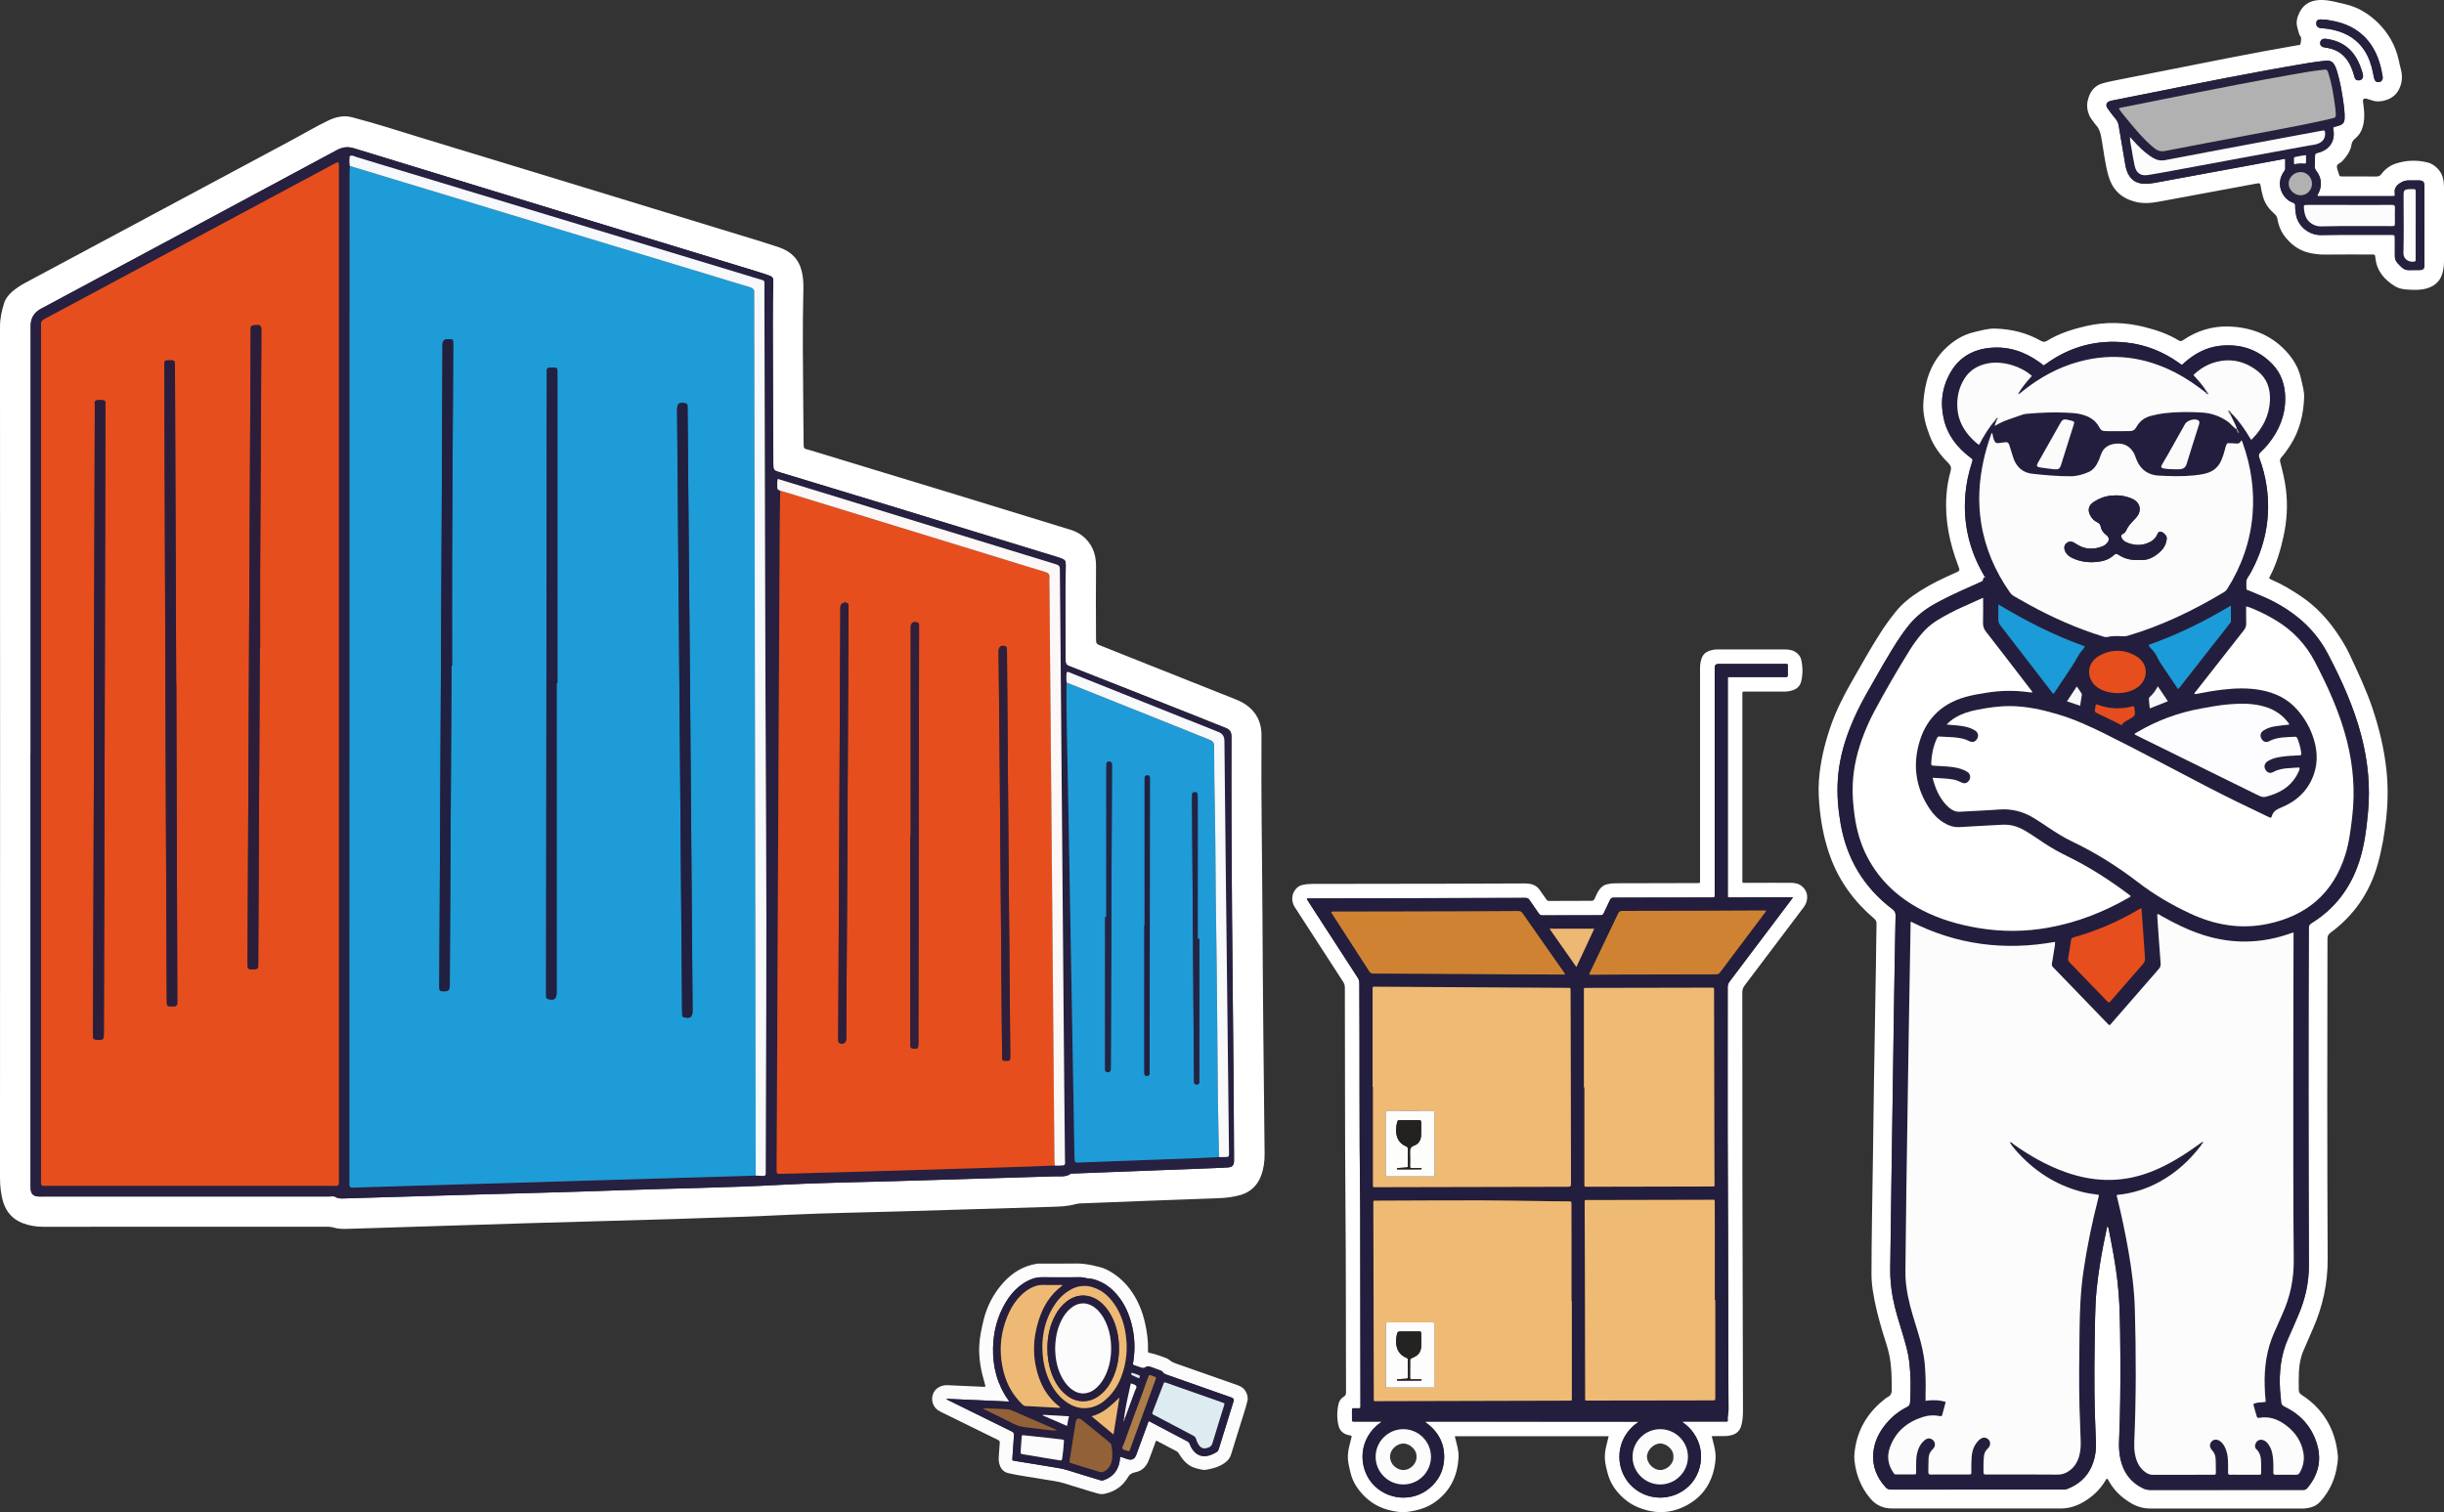 <?xml version="1.0" encoding="UTF-8"?> <svg xmlns="http://www.w3.org/2000/svg" id="Calque_2" data-name="Calque 2" viewBox="0 0 900 557"><rect x="0" y="0" width="900" height="557" fill="#333333" stroke="none"/><g id="Calque_1-2" data-name="Calque 1"><g><g><path d="M775.83,544.58c-.27.42-.52.76-.74,1.12-1.93,3.18-4.61,5.6-7.78,7.49-2.65,1.58-5.49,2.44-8.6,2.44-20.6-.01-41.2-.02-61.8,0-3.39,0-6.05-1.14-8.26-3.79-3.46-4.15-5.25-8.89-5.77-14.19-.07-.76-.05-1.51.02-2.26.75-7.98,4.32-14.45,10.5-19.52.58-.48,1.17-.99,1.83-1.33,1.17-.61,1.42-1.52,1.41-2.77-.02-4.25-.04-8.51-.91-12.69-.6-2.86-1.61-5.62-2.45-8.42-1.51-5.07-2.85-10.17-3.64-15.41-.31-2.06-.47-4.12-.47-6.21.04-13.65.3-27.29.51-40.93.16-10.01.26-20.02.41-30.03.23-14.45.49-28.89.73-43.34.08-4.86.1-9.73.21-14.59.02-.88-.36-1.36-.97-1.88-7.22-6.15-12.68-13.58-15.98-22.49-2.05-5.55-3.26-11.32-3.9-17.21-.41-3.76-.63-7.51-.35-11.3.5-6.69,2.05-13.13,4.2-19.45,2.01-5.92,4.83-11.48,7.94-16.89,3.46-6.01,6.81-12.09,10.57-17.93,1.71-2.66,3.57-5.22,5.56-7.69,2.52-3.14,5.65-5.54,9.02-7.68,4.08-2.59,8.43-4.65,12.84-6.6,1.89-.83,1.84-.83,1.11-2.74-3.13-8.25-4.91-16.74-4.32-25.62.2-3.07.7-6.1,1.54-9.05.36-1.29.16-2.1-.82-3.07-2.91-2.87-5.36-6.14-6.83-9.98-1.51-3.93-2.66-8.02-2.37-12.28.5-7.21,2.35-13.98,7.57-19.36,3.11-3.2,6.75-5.58,11.18-6.61,2.53-.59,5.04-1.35,7.66-1.29,5.94.15,11.59,1.52,16.79,4.47.89.51,1.52.55,2.41,0,4.4-2.7,9.24-4.22,14.24-5.38,7.29-1.69,14.5-1.47,21.73.37,4.38,1.11,8.6,2.55,12.46,4.91.74.45,1.17.19,1.75-.2,5-3.4,10.64-5.11,16.58-4.94,7.91.23,15.13,2.79,20.79,8.65,2.86,2.96,4.99,6.39,5.9,10.48.52,2.35,1.26,4.68,1.16,7.1-.25,6.33-1.71,12.32-5.21,17.69-.98,1.5-2.01,2.98-3.2,4.32-.5.57-.56,1.07-.37,1.78.85,3.29,1.67,6.58,2.08,9.96.72,5.82.37,11.58-.88,17.3-1.12,5.09-2.55,10.06-4.98,14.7-.44.83-.41.87.58,1.29,3.92,1.68,7.55,3.87,11.07,6.27,5.32,3.62,9.58,8.22,13.16,13.52,1.64,2.43,3.18,4.92,4.42,7.58,3.06,6.54,6.17,13.06,8.48,19.92,2.49,7.4,4.32,14.96,5.16,22.73.65,6.02.56,12.05-.1,18.09-.63,5.74-1.6,11.4-3.18,16.95-2.95,10.29-8.72,18.65-17.36,24.99-.83.61-1.06,1.26-1.07,2.24-.09,39.33-.12,78.67.07,118,.04,8.98-1.82,17.39-5.39,25.53-1.17,2.68-2.3,5.38-3.49,8.05-1.11,2.5-1.55,5.14-1.7,7.84-.12,2.22-.08,4.44-.05,6.66.01.83.27,1.37,1,1.84,2.37,1.56,4.57,3.32,6.45,5.49,4.22,4.85,6.35,10.53,6.93,16.86.09.95-.02,1.89-.14,2.82-.65,5.4-2.68,10.18-6.37,14.23-1.57,1.72-3.62,2.29-5.82,2.5-.28.03-.57,0-.85,0-18.62,0-37.23,0-55.85,0-2.46,0-4.77-.63-6.89-1.84-3.42-1.96-6.25-4.55-8.24-7.99-.23-.4-.38-.86-.9-1.26ZM731.13,212.46c-.61.3-.75.4-.84,1.12-.07.49-.4.59-.74.74-1.2.54-2.41,1.08-3.61,1.62-5.03,2.26-10.08,4.48-14.83,7.32-3.54,2.12-6.52,4.82-9,8.09-.83,1.09-1.65,2.19-2.41,3.33-4.46,6.68-8.29,13.73-12.27,20.69-2.42,4.22-4.54,8.58-6.31,13.12-2.4,6.14-3.99,12.48-4.37,19.09-.31,5.4.14,10.75,1.09,16.07,2.29,12.89,8.61,23.33,19.04,31.25.84.64,1.18,1.25,1.16,2.32-.23,11.14-.41,22.28-.58,33.43-.32,21.34-.63,42.68-.94,64.02-.16,10.91-.31,21.81-.45,32.72-.05,3.6.3,7.16.97,10.7.87,4.6,2.32,9.03,3.67,13.5,1.02,3.39,2.01,6.78,2.41,10.31.55,4.85.55,9.7.28,14.57-.05.91-.33,1.41-1.18,1.83-2.95,1.47-5.48,3.51-7.6,6.03-2.68,3.18-4.45,6.79-4.8,10.97-.4,4.85,1.33,8.96,4.55,12.53.55.61,1.13.86,1.95.85,21.12-.02,42.24-.02,63.36-.01.52,0,1.03-.01,1.53-.21,4.1-1.58,7.23-4.23,9.02-8.3,1.2-2.72,1.67-5.6,1.59-8.56-.08-3.02-.22-6.04-.33-9.06-.43-12.42-.21-24.83.02-37.25.06-3.44.21-6.89.56-10.32.56-5.54,1.44-11.04,2.5-16.5.45-2.31.96-4.61,1.44-6.92.31.41.44.82.52,1.23.62,3.24,1.27,6.48,1.84,9.73,1.07,6.14,1.86,12.32,2.1,18.56.25,6.37.32,12.74.35,19.12.04,10.2-.04,20.4-.48,30.59-.1,2.19.02,4.34.47,6.48,1.05,4.96,3.7,8.71,8.34,10.95.87.42,1.75.61,2.72.61,11.95-.02,23.91-.01,35.86-.01,6.71,0,13.42,0,20.13,0,.67,0,1.24-.02,1.75-.63,4.12-4.89,5.45-10.39,3.53-16.52-1.93-6.18-5.98-10.61-11.78-13.44-.85-.41-1.34-.84-1.37-1.85-.03-1.41-.28-2.82-.37-4.23-.39-6.63.25-13.1,3.04-19.23,1.29-2.83,2.51-5.69,3.73-8.56,2.49-5.83,3.87-11.87,3.85-18.27-.16-41.41-.21-82.83-.04-124.24,0-.86.26-1.34.99-1.79,8.59-5.3,14.31-12.85,17.48-22.39,2-6,2.75-12.23,3.34-18.48.88-9.4-.03-18.66-2.37-27.79-2.74-10.71-7.28-20.71-12.37-30.45-2.82-5.4-6.68-10.06-11.51-13.85-3.92-3.08-8.21-5.54-12.79-7.48-1.65-.7-3.31-1.36-4.96-2.07-.32-.14-.84-.17-.83-.65.04-1.43-.38-2.88.57-4.24.95-1.35,1.69-2.83,2.4-4.32,4.44-9.23,5.99-18.91,4.54-29.05-.53-3.7-1.47-7.3-2.79-10.79q-.4-1.06.47-1.87c.98-.9,1.9-1.85,2.74-2.87,4.05-4.94,6.43-10.52,6.41-16.98-.01-4.76-1.36-9.1-4.68-12.56-5.36-5.61-12.07-7.72-19.71-6.77-4.83.6-8.94,2.87-12.58,6.03-.25.22-.5.44-.73.67-.24.23-.47.28-.74.06-.26-.2-.53-.39-.8-.58-5.77-4.1-12.17-6.64-19.2-7.42-10.82-1.19-20.7,1.42-29.55,7.79-.3.22-.62.42-.96.65-.47-.36-.91-.71-1.36-1.05-5.45-3.98-11.5-6.09-18.3-5.45-6.14.57-11.13,3.27-14.38,8.62-3.28,5.4-4.15,11.3-2.77,17.45,1.37,6.08,4.97,10.71,9.89,14.38.88.65.88.65.54,1.7-1.29,3.96-2.16,8-2.48,12.17-.79,10.37,1.45,20.05,6.64,29.06.2.35.31.8.76.96h.02Z" fill="#fff"></path><path d="M731.12,212.44c-.45-.17-.56-.62-.76-.96-5.19-9-7.43-18.68-6.64-29.06.32-4.16,1.19-8.21,2.48-12.17.34-1.05.34-1.05-.54-1.7-4.93-3.67-8.53-8.3-9.89-14.38-1.38-6.15-.51-12.05,2.77-17.45,3.24-5.35,8.24-8.05,14.38-8.62,6.81-.63,12.85,1.47,18.3,5.45.46.33.9.69,1.36,1.05.34-.23.65-.43.96-.65,8.86-6.37,18.73-8.98,29.55-7.79,7.03.78,13.43,3.32,19.2,7.42.27.19.54.38.8.58.27.22.51.17.74-.06.24-.23.48-.45.73-.67,3.64-3.16,7.75-5.43,12.58-6.03,7.63-.94,14.34,1.17,19.71,6.77,3.31,3.46,4.66,7.8,4.68,12.56.02,6.47-2.36,12.04-6.41,16.98-.84,1.02-1.76,1.97-2.74,2.87q-.87.8-.47,1.87c1.32,3.5,2.26,7.09,2.79,10.79,1.44,10.15-.1,19.83-4.54,29.05-.72,1.49-1.46,2.98-2.4,4.32-.96,1.36-.53,2.81-.57,4.24-.01.49.51.52.83.65,1.65.71,3.31,1.37,4.96,2.07,4.59,1.94,8.87,4.41,12.79,7.48,4.83,3.79,8.69,8.45,11.51,13.85,5.1,9.74,9.63,19.74,12.37,30.45,2.34,9.13,3.25,18.4,2.37,27.79-.58,6.25-1.34,12.48-3.34,18.48-3.17,9.54-8.89,17.09-17.48,22.39-.73.45-.99.93-.99,1.79-.17,41.41-.12,82.83.04,124.24.02,6.4-1.36,12.44-3.85,18.27-1.22,2.86-2.44,5.72-3.73,8.56-2.8,6.14-3.43,12.6-3.04,19.23.08,1.41.33,2.82.37,4.23.02,1.02.51,1.44,1.37,1.85,5.8,2.82,9.85,7.26,11.78,13.44,1.92,6.12.59,11.63-3.53,16.52-.51.61-1.08.63-1.75.63-6.71,0-13.42,0-20.13,0-11.95,0-23.91,0-35.86.01-.98,0-1.86-.19-2.72-.61-4.64-2.24-7.29-5.99-8.34-10.95-.45-2.13-.57-4.29-.47-6.48.45-10.19.53-20.39.48-30.59-.03-6.38-.1-12.75-.35-19.12-.24-6.23-1.03-12.41-2.1-18.56-.56-3.25-1.22-6.49-1.84-9.73-.08-.41-.21-.81-.52-1.23-.48,2.3-.99,4.6-1.44,6.92-1.06,5.47-1.94,10.96-2.5,16.5-.35,3.43-.49,6.88-.56,10.32-.23,12.42-.45,24.83-.02,37.25.11,3.02.25,6.04.33,9.06.08,2.96-.39,5.83-1.59,8.56-1.8,4.07-4.92,6.72-9.02,8.3-.5.19-1.01.21-1.53.21-21.12,0-42.24,0-63.36.01-.82,0-1.4-.24-1.95-.85-3.23-3.57-4.95-7.68-4.55-12.53.34-4.18,2.12-7.79,4.8-10.97,2.13-2.52,4.65-4.57,7.6-6.03.84-.42,1.13-.92,1.18-1.83.27-4.87.27-9.72-.28-14.57-.4-3.54-1.39-6.93-2.41-10.31-1.35-4.47-2.79-8.9-3.67-13.5-.67-3.54-1.02-7.1-.97-10.7.14-10.91.29-21.81.45-32.72.31-21.34.61-42.68.94-64.02.17-11.14.35-22.29.58-33.43.02-1.07-.32-1.68-1.16-2.32-10.43-7.92-16.75-18.36-19.04-31.25-.95-5.32-1.4-10.67-1.09-16.07.38-6.6,1.97-12.94,4.37-19.09,1.77-4.53,3.9-8.9,6.31-13.12,3.98-6.96,7.81-14.01,12.27-20.69.76-1.14,1.58-2.24,2.41-3.33,2.48-3.27,5.46-5.97,9-8.09,4.75-2.84,9.8-5.06,14.83-7.32,1.2-.54,2.41-1.08,3.61-1.62.34-.15.67-.25.74-.74.1-.72.23-.83.84-1.13-.12,0-.26-.03-.31.11-.02.04.06.12.09.18.07-.1.14-.2.21-.3ZM824.03,158.4c-.09-.13-.2-.37-.33-.28-.27.21,0,.33.16.45-.09.5.19.77.62,1.02.04-.52-.18-.86-.44-1.19ZM812.57,144.19c-.07.17-.18.31-.37.37-3.46-2.71-7.07-5.2-10.97-7.23-11.32-5.87-23.14-7.47-35.52-4.13-7.91,2.13-14.9,6.05-21.24,11.2-.34.27-.64.63-1.33.85,1.45-2.68,3.29-4.72,5.11-6.78-4.07-3.63-10.8-5.59-16.02-4.64-3.69.67-6.75,2.39-8.79,5.62-2.14,3.39-2.9,7.14-2.6,11.1.33,4.38,2.32,8,5.36,11.1.78.8,1.61,1.56,2.6,2.22,1.74-3.32,3.61-6.41,6.03-9.15l.5.02c-.22.68-.69,1.28-.7,2.14,3.21-2.02,6.76-2.89,10.15-4.14.52-.19,1.1-.28,1.66-.33,4.8-.43,9.61-.63,14.43-.41,1.65.08,3.3.14,4.93.48,3.13.66,5.82,2.01,7.33,4.99.52,1.02,1.19,1.32,2.23,1.33,2.97.03,5.95.03,8.92-.01,1.18-.02,1.9-.45,2.47-1.5,1.15-2.14,2.98-3.5,5.34-4.11,1.69-.44,3.4-.79,5.13-.99,4.51-.52,9.05-.5,13.57-.24,3.44.2,6.64,1.27,9.51,3.27,1.02.71,1.75,1.71,2.71,2.47.19.15.33.5.75.14-.69-1.82-1.67-3.52-2.49-5.3.07-.18.17-.34.38-.38,2.94,2.9,5.24,6.27,7.3,9.81.19-.09.29-.11.35-.17,3.94-3.96,6.39-8.64,6.63-14.28.18-4.26-1.08-8.1-4.53-10.8-4.75-3.71-10.12-4.93-15.99-3.16-2.91.88-5.44,2.48-7.65,4.62,1.78,1.96,3.52,3.83,4.82,6.03ZM811.37,420.86h-.02c-.5.25-.69.76-.99,1.16-4.11,5.41-9.05,9.88-15.01,13.17-4.93,2.73-10.21,4.39-15.82,4.9-.13.43.04.79.13,1.15,1.59,6.46,2.97,12.96,4.1,19.51,1.23,7.08,2.15,14.19,2.36,21.37.47,16.34.5,32.67-.21,49-.06,1.47-.01,2.93.25,4.37.51,2.84,1.65,5.3,4.16,6.95.77.51,1.57.75,2.51.74,6.76-.03,13.51-.02,20.27-.02.71,0,1.42-.03,2.13,0,.56.03.74-.2.72-.74-.04-1.7,0-3.4-.08-5.1-.06-1.2-.47-2.29-1.33-3.2-.95-1-1-2.25-.2-3.17.78-.89,2.08-.96,3.2-.14.82.6,1.38,1.41,1.81,2.32.74,1.57,1.01,3.24,1.07,4.94.05,1.37.06,2.74.02,4.11-.02.7.14,1.04.92.98.8-.06,1.61-.01,2.41-.01,2.6,0,5.2,0,7.8,0,1.05,0,1.06-.02,1.06-1.1,0-.99,0-1.98-.01-2.97-.01-1.96-.17-3.84-1.77-5.33-.7-.65-.57-1.79.03-2.62.56-.78,1.41-1.05,2.38-.77.86.25,1.47.83,1.99,1.52.99,1.32,1.45,2.84,1.66,4.45.27,1.97.27,3.96.22,5.94-.01.66.13.91.85.9,2.5-.04,5.01-.04,7.51,0,.66.01,1.02-.24,1.34-.79,1.41-2.39,1.82-4.97,1.3-7.65-.78-4.02-2.98-7.21-6.2-9.67-2.95-2.26-6.22-3.56-10.03-2.85-.55.1-.78-.11-.91-.59-.33-1.18-.68-2.36-1.01-3.53-.31-1.1-.3-1.06.83-1.37,1.13-.31,2.32-.13,3.51-.44-.26-1.99-.34-3.92-.39-5.85-.21-6.93.73-13.64,3.66-20,.98-2.14,1.88-4.32,2.86-6.47,2.91-6.36,4.25-12.95,4.18-20.02-.22-23.04-.15-46.09-.16-69.13,0-16.62.06-33.24.09-49.87,0-.49,0-.98,0-1.54-.47.15-.73.22-1,.32-10.77,3.86-21.6,4.09-32.5.55-5.37-1.74-10.39-4.23-15.28-7-.42-.24-.8-.65-1.39-.6,0,.33-.02.61,0,.89.4,5.75.78,11.49,1.23,17.23.07.89-.16,1.49-.73,2.14-5.78,6.61-11.54,13.25-17.31,19.87-.24.28-.41.64-.83.77-.1-.07-.24-.13-.33-.22-6.82-7.07-13.64-14.14-20.48-21.2-.43-.45-.45-.88-.35-1.41.25-1.39.52-2.78.69-4.19.15-1.19.53-2.36.44-3.66-18.55,3.35-36.23,1.07-53.06-7.44-.2.53-.12,1.05-.13,1.55-.23,13.6-.47,27.19-.69,40.79-.29,18.6-.58,37.2-.85,55.81-.15,10.25-.25,20.49-.36,30.74-.03,3.13.37,6.21.98,9.27.91,4.49,2.36,8.83,3.68,13.21,1.2,3.98,2.19,8,2.52,12.16.27,3.49.36,6.98.24,10.47-.03.79,0,1.59,0,2.48,2.5-.37,4.92-.33,7.42.41-.4,1.5-.78,2.96-1.18,4.4-.25.92-.28.96-1.25.77-2-.4-3.97-.24-5.88.35-5.89,1.83-10.22,5.42-12.28,11.36-1.11,3.17-.65,6.24,1.24,9.05.23.34.41.77.93.77,2.32,0,4.63,0,6.95,0,.42,0,.58-.22.57-.62-.01-.71-.02-1.42,0-2.12.04-1.65-.05-3.31.33-4.94.47-2.03,1.34-3.83,3.05-5.11.92-.69,2-.61,2.84.16.79.72.94,1.89.32,2.83-.18.27-.42.51-.65.75-.83.85-1.25,1.9-1.3,3.06-.08,1.7-.05,3.4-.09,5.1-.02.63.14.93.87.92,4.68-.03,9.36,0,14.03-.02.9,0,.95-.05.93-.98-.04-1.84-.02-3.69.12-5.52.18-2.32.93-4.43,2.63-6.09,1.21-1.18,2.48-1.28,3.5-.35.8.73,1.1,2.24-.27,3.48-.76.69-1.19,1.59-1.31,2.6-.24,2.02-.19,4.05-.19,6.08,0,.63.29.83.87.79.33-.02.66,0,.99,0,8.46,0,16.92-.05,25.37.04,1.9.02,3.39-.62,4.79-1.73,1.48-1.18,2.46-2.72,3.04-4.51.65-2,.82-4.05.73-6.15-.18-4.2-.32-8.4-.44-12.6-.25-9.3-.08-18.6.02-27.9.08-7.37.37-14.73,1.44-22.03,1.32-9.06,3.2-18.01,5.46-26.88.1-.4.27-.79.13-1.25-2.02-.26-4.03-.54-5.99-1.04-9.83-2.51-17.91-7.82-24.56-15.4-.78-.88-1.54-1.79-2.1-2.83l-.04.02c.64-.3.92.32,1.28.58,5.95,4.22,12.24,7.81,19.13,10.28,10.07,3.6,20.18,4.01,30.34.35,5.99-2.16,11.44-5.33,16.63-8.97,1.01-.7,2-1.42,3.01-2.12.26-.18.52-.46.85-.1ZM711.65,286.48c.98,3.9,2.45,7.27,5.05,10.08.61.66,1.31,1.23,2.07,1.7.91.56,1.86.82,2.95.76,4.81-.29,9.63-.46,14.43-.82,4.49-.33,8.61.66,12.46,2.94,1.91,1.13,3.74,2.39,5.58,3.62,2.83,1.88,5.69,3.71,8.77,5.18,8.73,4.16,16.87,9.29,24.51,15.17,5.87,4.52,12.22,8.19,18.9,11.33,9.18,4.31,18.76,5.98,28.8,3.86,14.31-3.03,24.01-11.28,28.45-25.38,1.44-4.57,1.99-9.3,2.55-14.03,1.12-9.44.39-18.74-1.93-27.94-2.6-10.31-6.98-19.92-11.87-29.28-3.32-6.34-8.13-11.44-14.32-15.15-2.31-1.38-4.67-2.68-7.15-3.71-1.19-.5-2.35-1.14-3.77-1.4,0,2.12-.04,4.14.02,6.17.03,1-.23,1.78-.86,2.58-5.79,7.34-11.55,14.7-17.31,22.07-.34.43-.77.81-.94,1.37.43.13.81.02,1.17-.05,3.1-.62,6.22-1.16,9.36-1.52,4.66-.54,9.33-.69,13.97.18,5.3.99,9.95,3.22,13.53,7.37,2.36,2.74,4.21,5.8,5.46,9.2,1.75,4.78,2.23,9.64.5,14.54-2.09,5.95-6.34,9.85-12.06,12.19-1.62.66-2.93,1.37-3.38,3.16-.02.09-.08.17-.13.25-.16.32-.4.35-.7.2-.21-.11-.43-.2-.64-.3-7.55-3.56-15.05-7.22-22.46-11.06-12.35-6.4-24.6-13.01-37.06-19.21-5.83-2.9-11.73-5.62-18-7.47-5.73-1.68-11.51-2.96-17.52-2.97-4.14,0-8.18.61-12.22,1.41-2.79.55-5.49,1.38-7.93,2.88-1.07.66-2.08,1.4-3.08,2.5,1.51.13,2.81.21,4.1.35,2.17.22,4.3.62,6.21,1.76,1.24.74,1.56,1.97.9,3.15-.66,1.16-1.71,1.46-3.02.8-1.41-.72-2.91-1.05-4.47-1.24-1.93-.23-3.87-.22-5.8-.37-1.2-.09-1.21-.07-1.69,1.02-1.21,2.76-1.8,5.65-1.91,8.65-.04.95-.03.95,1,1.04,2.21.19,4.44.19,6.64.48,1.98.26,3.91.69,5.62,1.79,1.12.71,1.37,1.97.7,3.09-.65,1.1-1.7,1.41-2.92.78-.93-.48-1.9-.85-2.92-1.04-2.47-.46-4.97-.44-7.66-.65ZM730.27,220.16c-2.69,1.21-5.14,2.29-7.58,3.41-3.3,1.51-6.54,3.15-9.62,5.1-2.1,1.33-3.91,2.96-5.5,4.85-1.52,1.81-2.93,3.71-4.17,5.71-4.65,7.49-9.1,15.11-13.24,22.9-1.39,2.62-2.62,5.33-3.71,8.09-2.36,6.01-3.9,12.2-4.17,18.68-.16,3.84.17,7.64.68,11.43.73,5.36,2.18,10.51,4.7,15.33,4.55,8.71,11.45,15.01,20.09,19.51,6.54,3.41,13.54,5.41,20.8,6.62,8.66,1.45,17.3,1.4,25.93-.17,10.41-1.89,20.12-5.67,29.28-10.92.31-.18.73-.24.83-.74-.2-.17-.41-.35-.64-.52-7.12-5.32-14.56-10.13-22.56-14.04-2.93-1.43-5.77-3.01-8.5-4.79-2.41-1.57-4.75-3.26-7.23-4.71-1.86-1.08-3.82-1.86-5.96-2.09-1.65-.18-3.3-.02-4.95.08-4.34.25-8.68.45-13.01.73-2.12.14-4-.48-5.78-1.53-2.24-1.32-4.01-3.15-5.43-5.3-4.75-7.15-6.14-14.93-4.05-23.25,2.32-9.23,8.08-15.25,17.3-17.86,2.5-.71,5.06-1.12,7.62-1.54,5.12-.83,10.24-.95,15.38-.25.53.07,1.06.18,1.74.06-.35-.47-.6-.8-.85-1.13-5.44-7.07-10.86-14.16-16.34-21.2-.77-.99-1.11-1.96-1.08-3.21.08-3.01.03-6.03.03-9.28ZM733.63,159.38c-.33.3-.4.62-.51.93-1.09,3.02-1.97,6.09-2.67,9.23-1.68,7.58-2.12,15.23-.91,22.92,1.48,9.38,5.14,17.89,10.58,25.66.45.64.97,1.13,1.65,1.5,1.73.96,3.44,1.97,5.17,2.92,8.65,4.77,17.64,8.77,27.07,11.73.62.19,1.22.47,1.93.32,1.91-.42,3.84-.41,5.78-.26.62.05,1.2-.02,1.81-.2,12.57-3.7,24.25-9.36,35.46-16.07.5-.3.88-.68,1.19-1.17,5.25-8.37,8.49-17.44,9.31-27.31.75-9.02-.54-17.78-3.56-26.3-.13-.37-.17-.79-.59-1.13-.36,1.06-1.12,1.31-2.12,1.17-.6-.09-1.23-.06-1.84-.1-1.23-.08-1.3-.05-1.72,1.12-.14.4-.22.82-.33,1.23-.35,1.37-.78,2.71-1.35,4.01-1.06,2.4-2.85,3.94-5.36,4.67-1.55.45-3.13.68-4.73.83-4.34.43-8.68.28-13.02.07-.9-.04-1.78-.21-2.63-.49-2.75-.92-4.46-2.89-5.52-5.51-.37-.92-.63-1.88-1.18-2.72-1.45-2.21-3.51-3.26-6.13-3.07-2.75.2-4.87,1.36-5.79,4.18-.36,1.12-.8,2.21-1.37,3.25-.72,1.32-1.68,2.4-3.07,3.02-2.17.97-4.42,1.58-6.84,1.58-4.68,0-9.34-.41-13.99-.93-3.16-.35-5.4-2.11-6.65-5.05-.39-.91-.63-1.87-.93-2.81-.29-.9-.57-1.8-.84-2.7-.24-.77-.66-1.17-1.55-1.04-.7.1-1.4.16-2.1.27-1.15.19-1.5-.01-1.98-1.09-.37-.83-.44-1.73-.67-2.7ZM786,270.48c.41.22.82.44,1.23.64,14.46,7.12,28.92,14.24,43.38,21.37,2.7,1.33,2.72,1.39,5.57.47,4.53-1.47,8.18-4.06,10.19-8.55.22-.49.57-.98.39-1.69-3.33.26-6.71.03-9.79,1.73-.93.51-1.88.19-2.52-.62-.91-1.16-.67-2.61.6-3.42,1.38-.87,2.91-1.32,4.51-1.57,2.24-.36,4.5-.5,6.77-.58,1.17-.04,1.2-.06,1.05-1.22-.23-1.74-.72-3.4-1.38-5.03-.19-.46-.46-.65-.96-.62-3.24.21-6.52.06-9.52,1.69-1.02.55-2.09.13-2.68-.85-.73-1.19-.46-2.41.75-3.18,1.33-.85,2.82-1.32,4.37-1.54,1.66-.24,3.34-.4,4.97-.6.09-.3-.09-.43-.19-.57-2.15-2.91-4.98-4.84-8.42-5.92-4.41-1.39-8.93-1.35-13.47-.98-3.48.29-6.91.94-10.35,1.56-8.3,1.5-16.08,4.36-23.35,8.64-.4.23-.87.38-1.15.86ZM788.58,334.55c-.37.15-.55.19-.7.29-7.63,4.51-15.69,8.05-24.24,10.43-.67.19-.9.55-.99,1.17-.32,2.15-.63,4.29-1.02,6.42-.13.69.03,1.14.51,1.63,4.54,4.68,9.05,9.37,13.58,14.06.88.91.9.9,1.78-.11,3.87-4.45,7.73-8.91,11.63-13.34.58-.66.82-1.29.75-2.16-.36-4.8-.67-9.6-1-14.4-.09-1.26-.19-2.52-.3-3.98ZM767.69,238.07c-5.58-1.99-10.95-4.28-16.21-6.85-5.27-2.58-10.37-5.47-15.61-8.56,0,1.93.05,3.58-.02,5.23-.04,1,.25,1.78.87,2.58,6.15,7.95,12.27,15.93,18.4,23.89.31.4.54.88,1.02,1.14.09-.05.19-.08.23-.14,2.95-4.61,6.25-8.98,8.9-13.78.43-.79.96-1.51,1.55-2.19.31-.35.67-.67.85-1.31ZM802.05,253.79c.2-.16.28-.21.34-.28,6.23-7.94,12.45-15.89,18.68-23.84.2-.26.45-.5.45-.86,0-1.82,0-3.63,0-5.74-9.8,5.84-19.73,10.77-30.3,14.47.22.65.62,1.04,1.01,1.45.86.89,1.63,1.85,2.13,2.98.6,1.35,1.42,2.55,2.24,3.76,1.79,2.65,3.58,5.31,5.44,8.06ZM779.75,255.31c2.36-.04,4.66-.49,6.74-1.73,4.87-2.91,4.94-9.17.02-11.97-4.42-2.51-9.06-2.53-13.5-.04-4.98,2.79-4.88,9.19.07,12.05,2.05,1.18,4.29,1.64,6.67,1.69ZM800.48,172.84c.75,0,1.51.05,2.26-.01,1.21-.1,2.07-.6,2.47-1.91,1.43-4.73,2.95-9.43,4.44-14.14.1-.31.21-.63.25-.95.06-.57-.16-.98-.76-1.18-1.41-.48-3.78.29-4.51,1.56-2.83,4.94-5.5,9.98-8.44,14.86-.58.97-.38,1.33.76,1.51,1.17.19,2.35.23,3.53.26ZM756.54,172.86c1.56.09,1.93-.16,2.41-1.56.31-.89.56-1.8.84-2.69,1.27-4.04,2.54-8.08,3.82-12.12.33-1.05.26-1.23-.76-1.51-.54-.15-1.09-.3-1.65-.4-1.18-.23-1.76,0-2.36,1.05-2.82,4.95-5.62,9.92-8.41,14.89-.59,1.06-.41,1.46.77,1.65,1.82.29,3.65.48,5.33.7ZM771.81,259.49c-.11.57-.19,1.18-.34,1.77-.18.72.07,1.1.75,1.41,2.02.93,4,1.92,5.99,2.89.89.44,1.77.9,2.66,1.32.15.07.36.35.56,0,.61-1.11,1.82-1.42,2.79-2.03,2.12-1.33,2.15-1.29,1.79-3.75-.15-1.06-.15-1.06-1.22-.81-4.1.99-8.14.83-12.11-.65-.26-.1-.52-.24-.87-.15ZM791.65,260.92c2.28-.9,4.41-1.74,6.67-2.63-1.22-1.81-2.41-3.58-3.7-5.5-.86,1.57-1.76,2.86-2.96,3.91-.32.28-.36.62-.32,1.01.11,1.02.2,2.05.31,3.2ZM761.17,258.31c1.65.56,3.19,1.08,4.83,1.63.21-1.35.42-2.59.6-3.84.03-.22.05-.51-.06-.69-.55-.85-1.14-1.66-1.76-2.57-1.24,1.87-2.4,3.62-3.61,5.46Z" fill="#241e3e"></path><path d="M811.37,420.86c-.33-.36-.59-.08-.85.1-1,.71-2,1.42-3.01,2.12-5.2,3.64-10.64,6.81-16.63,8.97-10.16,3.66-20.27,3.25-30.34-.35-6.89-2.46-13.18-6.06-19.13-10.28-.36-.26-.64-.88-1.28-.58.04-.06.08-.11.11-.17-.06-.02-.12-.04-.17-.06.03.07.07.14.1.21.56,1.05,1.33,1.95,2.1,2.83,6.65,7.58,14.73,12.89,24.56,15.4,1.97.5,3.97.78,5.99,1.04.14.46-.03.85-.13,1.25-2.27,8.87-4.14,17.82-5.46,26.88-1.07,7.3-1.36,14.66-1.44,22.03-.1,9.3-.27,18.6-.02,27.9.12,4.2.26,8.4.44,12.6.09,2.1-.09,4.15-.73,6.15-.58,1.79-1.56,3.33-3.04,4.51-1.39,1.11-2.89,1.75-4.79,1.73-8.46-.09-16.92-.04-25.37-.04-.33,0-.66-.02-.99,0-.58.04-.87-.16-.87-.79,0-2.03-.05-4.06.19-6.08.12-1.01.55-1.91,1.31-2.6,1.37-1.24,1.07-2.75.27-3.48-1.02-.93-2.29-.83-3.5.35-1.71,1.67-2.46,3.77-2.63,6.09-.14,1.84-.17,3.68-.12,5.52.02.93-.02.98-.93.98-4.68.01-9.36,0-14.03.02-.72,0-.88-.29-.87-.92.04-1.7.01-3.4.09-5.1.05-1.16.47-2.21,1.3-3.06.23-.24.47-.47.65-.75.62-.94.47-2.11-.32-2.83-.84-.76-1.92-.85-2.84-.16-1.71,1.28-2.58,3.08-3.05,5.11-.38,1.63-.29,3.29-.33,4.94-.02.71,0,1.42,0,2.12,0,.4-.15.62-.57.62-2.32,0-4.63,0-6.95,0-.52,0-.7-.43-.93-.77-1.89-2.81-2.35-5.88-1.24-9.05,2.07-5.93,6.39-9.53,12.28-11.36,1.91-.59,3.88-.75,5.88-.35.97.19,1,.16,1.25-.77.4-1.44.78-2.89,1.18-4.4-2.5-.75-4.92-.79-7.42-.41,0-.89-.02-1.69,0-2.48.11-3.5.03-6.98-.24-10.47-.33-4.17-1.31-8.18-2.52-12.16-1.32-4.37-2.77-8.71-3.68-13.21-.62-3.06-1.02-6.15-.98-9.27.11-10.25.22-20.49.36-30.74.27-18.6.55-37.2.85-55.81.21-13.6.45-27.19.69-40.79,0-.5-.07-1.02.13-1.55,16.83,8.51,34.51,10.79,53.06,7.44.08,1.3-.3,2.47-.44,3.66-.18,1.4-.45,2.79-.69,4.19-.09.53-.08.97.35,1.41,6.84,7.06,13.65,14.13,20.48,21.2.09.09.22.15.33.22.42-.14.59-.5.83-.77,5.77-6.62,11.52-13.26,17.31-19.87.57-.65.8-1.25.73-2.14-.46-5.74-.83-11.49-1.23-17.23-.02-.28,0-.56,0-.89.59-.05.96.36,1.39.6,4.89,2.77,9.91,5.26,15.28,7,10.9,3.53,21.73,3.3,32.5-.55.26-.09.53-.17,1-.32,0,.57,0,1.06,0,1.54-.03,16.62-.1,33.24-.09,49.87,0,23.04-.06,46.09.16,69.13.07,7.06-1.28,13.66-4.18,20.02-.98,2.14-1.87,4.33-2.86,6.47-2.92,6.36-3.87,13.07-3.66,20,.06,1.93.14,3.86.39,5.85-1.19.3-2.38.12-3.51.44-1.13.31-1.14.27-.83,1.37.34,1.18.68,2.35,1.01,3.53.13.48.36.69.91.59,3.81-.71,7.08.59,10.03,2.85,3.22,2.46,5.42,5.65,6.2,9.67.52,2.67.11,5.26-1.3,7.65-.32.54-.68.8-1.34.79-2.5-.04-5.01-.04-7.51,0-.72.01-.87-.25-.85-.9.05-1.98.04-3.97-.22-5.94-.22-1.61-.67-3.13-1.66-4.45-.52-.69-1.12-1.28-1.99-1.52-.98-.28-1.83,0-2.38.77-.6.83-.73,1.97-.03,2.62,1.59,1.48,1.75,3.36,1.77,5.33,0,.99.02,1.98.01,2.97,0,1.08-.02,1.1-1.06,1.1-2.6,0-5.2,0-7.8,0-.8,0-1.61-.05-2.41.01-.79.06-.94-.28-.92-.98.04-1.37.03-2.74-.02-4.11-.07-1.71-.33-3.38-1.07-4.94-.43-.91-.99-1.72-1.81-2.32-1.12-.82-2.42-.75-3.2.14-.8.92-.75,2.17.2,3.17.87.91,1.27,2,1.33,3.2.08,1.7.04,3.4.08,5.1.01.54-.16.77-.72.74-.71-.04-1.42,0-2.13,0-6.76,0-13.51-.01-20.27.02-.94,0-1.74-.23-2.51-.74-2.51-1.66-3.65-4.11-4.16-6.95-.26-1.45-.31-2.91-.25-4.37.7-16.33.68-32.67.21-49-.21-7.18-1.13-14.3-2.36-21.37-1.14-6.55-2.51-13.05-4.1-19.51-.09-.35-.26-.71-.13-1.15,5.61-.51,10.89-2.17,15.82-4.9,5.96-3.3,10.9-7.77,15.01-13.17.3-.4.49-.91.98-1.15-.07-.09-.14-.18-.2-.26-.03.03-.09.08-.08.1.06.13.17.17.31.15Z" fill="#fdfcfd"></path><path d="M711.65,286.48c2.68.21,5.19.19,7.66.65,1.02.19,1.99.56,2.92,1.04,1.22.63,2.27.31,2.92-.78.67-1.13.42-2.38-.7-3.09-1.71-1.09-3.64-1.52-5.62-1.79-2.2-.29-4.43-.3-6.64-.48-1.03-.09-1.03-.09-1-1.04.11-3,.7-5.89,1.91-8.65.48-1.09.49-1.11,1.69-1.02,1.93.14,3.87.14,5.8.37,1.56.19,3.06.52,4.47,1.24,1.31.66,2.36.36,3.02-.8.67-1.18.34-2.41-.9-3.15-1.91-1.14-4.04-1.54-6.21-1.76-1.29-.13-2.59-.22-4.1-.35,1-1.1,2.01-1.84,3.08-2.5,2.45-1.5,5.14-2.33,7.93-2.88,4.03-.8,8.08-1.42,12.22-1.41,6.01.01,11.79,1.29,17.52,2.97,6.27,1.84,12.17,4.57,18,7.47,12.46,6.2,24.7,12.81,37.06,19.21,7.41,3.84,14.91,7.5,22.46,11.06.21.1.43.2.64.3.3.15.54.13.7-.2.04-.08.1-.16.13-.25.45-1.78,1.76-2.49,3.38-3.16,5.71-2.34,9.96-6.24,12.06-12.19,1.73-4.9,1.25-9.76-.5-14.54-1.25-3.4-3.09-6.46-5.46-9.2-3.58-4.15-8.23-6.38-13.53-7.37-4.64-.86-9.31-.72-13.97-.18-3.14.36-6.26.9-9.36,1.52-.36.07-.74.18-1.17.05.17-.56.6-.94.94-1.37,5.76-7.36,11.51-14.73,17.31-22.07.63-.8.89-1.58.86-2.58-.06-2.02-.02-4.05-.02-6.17,1.42.26,2.57.91,3.77,1.4,2.48,1.04,4.84,2.33,7.15,3.71,6.2,3.71,11.01,8.81,14.32,15.15,4.9,9.36,9.27,18.98,11.87,29.28,2.32,9.2,3.05,18.5,1.93,27.94-.56,4.74-1.11,9.47-2.55,14.03-4.44,14.1-14.14,22.35-28.45,25.38-10.04,2.13-19.62.46-28.8-3.86-6.68-3.13-13.02-6.81-18.9-11.33-7.64-5.88-15.78-11.01-24.51-15.17-3.08-1.47-5.94-3.3-8.77-5.18-1.85-1.23-3.67-2.49-5.58-3.62-3.85-2.28-7.97-3.28-12.46-2.94-4.8.36-9.62.52-14.43.82-1.1.07-2.05-.2-2.95-.76-.77-.47-1.46-1.04-2.07-1.7-2.6-2.81-4.07-6.18-5.05-10.08Z" fill="#fff"></path><path d="M730.27,220.16c0,3.25.05,6.27-.03,9.28-.03,1.25.3,2.22,1.08,3.21,5.48,7.04,10.9,14.13,16.34,21.2.25.33.5.66.85,1.13-.69.13-1.22.01-1.74-.06-5.14-.71-10.26-.58-15.38.25-2.56.41-5.12.83-7.62,1.54-9.22,2.61-14.98,8.63-17.3,17.86-2.09,8.31-.7,16.1,4.05,23.25,1.43,2.15,3.19,3.97,5.43,5.3,1.78,1.05,3.66,1.67,5.78,1.53,4.34-.29,8.68-.49,13.01-.73,1.65-.09,3.3-.26,4.95-.08,2.14.24,4.11,1.01,5.96,2.09,2.49,1.45,4.82,3.14,7.23,4.71,2.73,1.78,5.57,3.36,8.5,4.79,8,3.9,15.44,8.71,22.56,14.04.22.17.43.35.64.52-.1.49-.53.56-.83.74-9.16,5.25-18.87,9.03-29.28,10.92-8.63,1.57-17.27,1.62-25.93.17-7.26-1.22-14.26-3.21-20.8-6.62-8.63-4.5-15.54-10.8-20.09-19.51-2.52-4.82-3.97-9.97-4.7-15.33-.51-3.79-.85-7.59-.68-11.43.27-6.48,1.81-12.67,4.17-18.68,1.09-2.76,2.31-5.47,3.71-8.09,4.14-7.79,8.59-15.4,13.24-22.9,1.25-2.01,2.65-3.9,4.17-5.71,1.59-1.9,3.4-3.52,5.5-4.85,3.08-1.94,6.31-3.59,9.62-5.1,2.44-1.12,4.89-2.2,7.58-3.41Z" fill="#fff"></path><path d="M733.63,159.38c.23.97.31,1.87.67,2.7.48,1.08.82,1.27,1.98,1.09.7-.11,1.41-.17,2.1-.27.89-.13,1.32.27,1.55,1.04.27.9.56,1.8.84,2.7.3.94.55,1.91.93,2.81,1.25,2.93,3.49,4.69,6.65,5.05,4.64.52,9.3.92,13.99.93,2.41,0,4.66-.61,6.84-1.58,1.39-.62,2.35-1.7,3.07-3.02.57-1.04,1.01-2.14,1.37-3.25.92-2.82,3.04-3.98,5.79-4.18,2.61-.19,4.68.86,6.13,3.07.55.84.81,1.8,1.18,2.72,1.05,2.62,2.76,4.59,5.52,5.51.86.29,1.73.45,2.63.49,4.34.21,8.69.36,13.02-.07,1.6-.16,3.18-.39,4.73-.83,2.51-.73,4.3-2.26,5.36-4.67.57-1.3,1-2.64,1.35-4.01.11-.41.18-.83.33-1.23.42-1.17.49-1.2,1.72-1.12.61.04,1.23.01,1.84.1,1,.14,1.76-.11,2.12-1.17.42.33.46.75.59,1.13,3.02,8.52,4.31,17.28,3.56,26.3-.82,9.87-4.05,18.94-9.31,27.31-.31.49-.69.87-1.19,1.17-11.21,6.71-22.89,12.37-35.46,16.07-.61.18-1.19.24-1.81.2-1.94-.15-3.87-.16-5.78.26-.7.15-1.31-.13-1.93-.32-9.44-2.96-18.42-6.96-27.07-11.73-1.73-.96-3.44-1.96-5.17-2.92-.68-.37-1.2-.87-1.65-1.5-5.44-7.77-9.1-16.28-10.58-25.66-1.21-7.69-.77-15.33.91-22.92.69-3.13,1.58-6.21,2.67-9.23.11-.31.19-.62.51-.93ZM787.75,206.26c3.13.33,5.75-1.1,8.04-3.34,1.11-1.09,1.79-2.41,2.05-3.95.06-.38.1-.74.02-1.12-.19-.83-1.36-1.93-2.2-2-.87-.07-1.07.67-1.35,1.24-.78,1.59-2.12,2.47-3.72,3.06-2.64.96-5.2.66-7.7-.47-.7-.32-1.23-.85-1.59-1.55-.31-.6-.3-1.07.35-1.41.61-.31,1.09-.79,1.35-1.4.59-1.38,1.58-2.45,2.58-3.52.64-.69,1.34-1.33,1.81-2.17,1.03-1.85.65-3.87-1-5.2-.48-.39-1.02-.66-1.6-.89-2.33-.93-4.75-1.23-7.22-1-2.39.22-4.59,1.04-6.59,2.37-1.85,1.23-2.29,2.93-1.26,4.9.58,1.11,1.4,2.01,2.56,2.56.62.29,1.12.66,1.25,1.41.23,1.37.98,2.45,2.08,3.26,1.37,1.01,1.17,2.29,0,3.32-.35.31-.74.61-1.16.79-2.09.87-4.25,1.19-6.51.71-1.46-.31-2.71-1.05-3.94-1.85-1.14-.74-2.27-.64-3.13.16-.78.73-.89,1.79-.32,3,.51,1.09,1.39,1.77,2.43,2.28,2.78,1.39,5.74,1.82,8.8,1.56,2.49-.21,4.85-.79,6.72-2.61.54-.53,1.08-.43,1.66-.04,2.25,1.48,4.74,2.05,7.6,1.91Z" fill="#fdfcfd"></path><path d="M821.25,152.52c.82,1.78,1.81,3.49,2.49,5.3-.42.36-.55.01-.75-.14-.96-.76-1.69-1.76-2.71-2.47-2.87-2-6.07-3.07-9.51-3.27-4.52-.26-9.06-.28-13.57.24-1.73.2-3.45.55-5.13.99-2.35.61-4.18,1.97-5.34,4.11-.56,1.05-1.29,1.48-2.47,1.5-2.97.04-5.95.04-8.92.01-1.04,0-1.72-.31-2.23-1.33-1.51-2.97-4.2-4.33-7.33-4.99-1.62-.34-3.28-.4-4.93-.48-4.82-.22-9.63-.01-14.43.41-.56.05-1.14.14-1.66.33-3.39,1.25-6.94,2.12-10.15,4.14,0-.86.47-1.46.7-2.14.2-.22.32-.47.29-.83-.44.21-.69.44-.79.8-2.42,2.74-4.3,5.84-6.03,9.15-.99-.66-1.81-1.42-2.6-2.22-3.04-3.1-5.03-6.72-5.36-11.1-.3-3.95.46-7.71,2.6-11.1,2.04-3.23,5.1-4.96,8.79-5.62,5.22-.95,11.95,1.01,16.02,4.64-1.82,2.06-3.66,4.11-5.11,6.78.7-.22,1-.57,1.33-.85,6.34-5.14,13.32-9.06,21.24-11.2,12.38-3.34,24.21-1.74,35.52,4.13,3.91,2.03,7.51,4.52,10.97,7.23.17.34.43.54.98.65-.17-.48-.26-.82-.61-1.02-1.3-2.21-3.05-4.07-4.82-6.03,2.21-2.14,4.74-3.75,7.65-4.62,5.86-1.76,11.24-.55,15.99,3.16,3.46,2.7,4.72,6.54,4.53,10.8-.24,5.64-2.7,10.32-6.63,14.28-.06.06-.16.08-.35.17-2.06-3.53-4.36-6.91-7.3-9.81-.2-.38-.45-.7-.88-.83-.05-.06-.09-.12-.14-.19-.13.12-.08.21.06.27.03.46.23.82.57,1.12Z" fill="#fcfcfd"></path><path d="M786,270.48c.28-.48.75-.62,1.15-.86,7.26-4.28,15.05-7.14,23.35-8.64,3.44-.62,6.87-1.27,10.35-1.56,4.54-.37,9.06-.41,13.47.98,3.43,1.08,6.27,3.01,8.42,5.92.11.14.28.27.19.57-1.64.19-3.31.35-4.97.6-1.55.23-3.04.69-4.37,1.54-1.21.77-1.48,1.99-.75,3.18.6.98,1.67,1.41,2.68.85,3-1.64,6.28-1.48,9.52-1.69.5-.03.77.15.96.62.66,1.62,1.15,3.29,1.38,5.03.15,1.17.12,1.18-1.05,1.22-2.27.08-4.53.22-6.77.58-1.59.26-3.13.7-4.51,1.57-1.27.8-1.51,2.26-.6,3.42.63.81,1.59,1.13,2.52.62,3.09-1.7,6.46-1.47,9.79-1.73.18.72-.17,1.2-.39,1.69-2.01,4.49-5.66,7.08-10.19,8.55-2.85.92-2.87.86-5.57-.47-14.46-7.12-28.92-14.24-43.38-21.37-.41-.2-.82-.43-1.23-.64Z" fill="#fdfdff"></path><path d="M788.58,334.55c.11,1.46.21,2.72.3,3.98.33,4.8.64,9.6,1,14.4.07.87-.17,1.5-.75,2.16-3.9,4.43-7.76,8.89-11.63,13.34-.89,1.02-.9,1.02-1.78.11-4.53-4.68-9.04-9.38-13.58-14.06-.47-.49-.63-.94-.51-1.63.39-2.13.71-4.28,1.02-6.42.09-.62.31-.98.99-1.17,8.55-2.37,16.6-5.91,24.24-10.43.15-.09.33-.14.7-.29Z" fill="#e74e1d"></path><path d="M767.69,238.07c-.18.64-.54.95-.85,1.31-.59.68-1.12,1.4-1.55,2.19-2.65,4.8-5.95,9.18-8.9,13.78-.04.06-.14.09-.23.14-.47-.25-.71-.73-1.02-1.14-6.13-7.96-12.25-15.94-18.4-23.89-.62-.8-.91-1.58-.87-2.58.07-1.65.02-3.29.02-5.23,5.24,3.09,10.34,5.98,15.61,8.56,5.26,2.57,10.63,4.87,16.21,6.85Z" fill="#1b9bd7"></path><path d="M802.05,253.79c-1.86-2.76-3.65-5.41-5.44-8.06-.82-1.21-1.64-2.41-2.24-3.76-.5-1.13-1.27-2.09-2.13-2.98-.39-.4-.8-.79-1.01-1.45,10.56-3.7,20.5-8.63,30.3-14.47,0,2.11,0,3.93,0,5.74,0,.36-.25.6-.45.86-6.23,7.95-12.45,15.89-18.68,23.84-.06.07-.14.12-.34.28Z" fill="#1b9bd7"></path><path d="M779.75,255.31c-2.38-.06-4.62-.51-6.67-1.69-4.95-2.86-5.06-9.26-.07-12.05,4.43-2.48,9.08-2.47,13.5.04,4.92,2.8,4.85,9.06-.02,11.97-2.08,1.24-4.37,1.69-6.74,1.73Z" fill="#e64e1d"></path><path d="M800.48,172.84c-1.18-.03-2.36-.07-3.53-.26-1.13-.18-1.34-.54-.76-1.51,2.94-4.88,5.6-9.92,8.44-14.86.73-1.27,3.1-2.04,4.51-1.56.6.2.82.61.76,1.18-.03.32-.15.64-.25.95-1.48,4.71-3.01,9.41-4.44,14.14-.4,1.31-1.26,1.81-2.47,1.91-.75.06-1.51.01-2.26.01Z" fill="#fcfbfc"></path><path d="M756.54,172.86c-1.68-.22-3.51-.41-5.33-.7-1.18-.19-1.36-.59-.77-1.65,2.78-4.97,5.59-9.94,8.41-14.89.6-1.05,1.18-1.27,2.36-1.05.55.11,1.1.25,1.65.4,1.02.28,1.09.46.76,1.51-1.28,4.04-2.55,8.08-3.82,12.12-.28.9-.54,1.8-.84,2.69-.48,1.4-.86,1.64-2.41,1.56Z" fill="#fcfbfc"></path><path d="M771.81,259.49c.36-.09.61.05.87.15,3.97,1.48,8.01,1.64,12.11.65,1.06-.26,1.07-.25,1.22.81.35,2.46.33,2.43-1.79,3.75-.97.61-2.18.92-2.79,2.03-.19.35-.41.07-.56,0-.9-.42-1.77-.89-2.66-1.32-1.99-.97-3.98-1.97-5.99-2.89-.68-.31-.93-.69-.75-1.41.15-.59.23-1.19.34-1.77Z" fill="#e54d1e"></path><path d="M791.65,260.92c-.11-1.15-.2-2.18-.31-3.2-.04-.39,0-.73.32-1.01,1.2-1.05,2.1-2.35,2.96-3.91,1.29,1.92,2.48,3.69,3.7,5.5-2.25.89-4.38,1.73-6.67,2.63Z" fill="#f7f6f8"></path><path d="M761.17,258.31c1.21-1.83,2.38-3.59,3.61-5.46.63.9,1.22,1.72,1.76,2.57.11.17.09.46.06.69-.18,1.25-.39,2.49-.6,3.84-1.65-.56-3.19-1.08-4.83-1.63Z" fill="#f7f6f8"></path><path d="M824.03,158.4c.26.33.48.67.44,1.19-.43-.25-.7-.52-.62-1.02l.18-.17Z" fill="#9993a5"></path><path d="M820.76,151.31c.43.13.68.45.88.83-.21.04-.31.2-.38.38-.34-.3-.55-.66-.57-1.12l.08-.09Z" fill="#716880"></path><path d="M812.57,144.19c.35.2.44.54.61,1.02-.54-.11-.8-.32-.98-.65.19-.06.3-.19.37-.37Z" fill="#716880"></path><path d="M734.82,154.7c.1-.37.35-.59.79-.8.02.36-.1.6-.29.83-.17,0-.33-.02-.5-.02Z" fill="#716880"></path><path d="M823.86,158.57c-.16-.12-.43-.24-.16-.45.13-.1.24.15.33.28-.06.06-.12.11-.18.17Z" fill="#fcfcfd"></path><path d="M731.12,212.44c-.07.1-.14.2-.21.3-.03-.06-.11-.14-.09-.18.05-.15.19-.12.31-.11,0,0-.01-.01-.01-.01Z" fill="#fdfcfd"></path><path d="M740.17,420.82c-.03-.07-.07-.14-.1-.21.06.02.12.04.17.06-.04.06-.07.11-.11.17,0,0,.04-.02.04-.02Z" fill="#241e3e"></path><path d="M811.37,420.86c-.14.02-.25-.02-.31-.15,0-.02.05-.06.08-.1.07.09.13.18.2.26,0,0,.02-.01.02-.01Z" fill="#241e3e"></path><path d="M787.75,206.26c-2.87.14-5.36-.44-7.6-1.91-.58-.38-1.12-.48-1.66.04-1.87,1.82-4.23,2.4-6.72,2.61-3.07.26-6.03-.18-8.8-1.56-1.03-.51-1.92-1.2-2.43-2.28-.57-1.21-.46-2.27.32-3,.86-.79,1.99-.9,3.13-.16,1.23.8,2.47,1.54,3.94,1.85,2.25.48,4.41.16,6.51-.71.42-.18.81-.48,1.16-.79,1.16-1.03,1.36-2.31,0-3.32-1.1-.81-1.85-1.89-2.08-3.26-.13-.75-.62-1.12-1.25-1.41-1.16-.54-1.97-1.44-2.56-2.56-1.03-1.97-.59-3.67,1.26-4.9,2-1.33,4.2-2.14,6.59-2.37,2.48-.23,4.9.07,7.22,1,.57.23,1.12.5,1.6.89,1.65,1.32,2.03,3.35,1,5.2-.47.84-1.17,1.48-1.81,2.17-1,1.07-1.99,2.14-2.58,3.52-.26.61-.74,1.09-1.35,1.4-.66.34-.67.81-.35,1.41.37.7.89,1.24,1.59,1.55,2.5,1.13,5.06,1.44,7.7.47,1.6-.59,2.94-1.47,3.72-3.06.28-.57.48-1.31,1.35-1.24.84.07,2.01,1.17,2.2,2,.09.38.05.75-.02,1.12-.26,1.54-.94,2.86-2.05,3.95-2.28,2.24-4.91,3.67-8.04,3.34Z" fill="#241e3e"></path><path d="M820.68,151.4c-.14-.07-.19-.15-.06-.27.05.06.09.12.14.19,0,0-.08.09-.08.09Z" fill="#716880"></path></g><path d="M497.79,529.01c-.37-.35-.87-.33-1.32-.44-1.95-.48-3.17-1.68-3.6-3.63-.58-2.62-.56-5.25.05-7.86.27-1.15.94-2.05,1.94-2.65.65-.39.81-.88.81-1.6-.07-23.12-.01-46.24-.21-69.35-.22-26.56-.13-53.13-.22-79.69,0-.84-.21-1.52-.67-2.22-5.93-9.13-11.85-18.27-17.75-27.41-1.38-2.14-1.29-4.83.4-6.75.6-.68,1.33-1.2,2.26-1.42,1.21-.29,2.41-.42,3.66-.42,16.67-.01,33.34-.03,50-.07,9.48-.02,18.96-.09,28.43-.1,1.57,0,3.1.25,4.4,1.29.35.28.64.58.9.94.85,1.22,1.73,2.42,2.57,3.65.27.4.57.58,1.07.57,5.19-.03,10.39-.05,15.58-.05.57,0,.85-.23,1.08-.7.59-1.24,1.07-2.54,1.95-3.63.7-.87,1.53-1.5,2.65-1.76,1.03-.25,2.06-.37,3.12-.37,9.88-.01,19.75-.04,29.63-.07,1.68,0,1.52.19,1.52-1.51,0-25.95,0-51.9,0-77.85,0-1.18.2-2.32.58-3.41.44-1.29,1.38-2.24,2.65-2.71,1.01-.37,2.08-.59,3.2-.59,8.28.01,16.56,0,24.84.02,1.53,0,3.04.24,4.3,1.24.84.67,1.45,1.48,1.69,2.57.59,2.7.62,5.39-.05,8.07-.39,1.55-1.46,2.58-2.94,3.1-1.09.38-2.23.56-3.42.55-4.61-.03-9.22-.01-13.84-.01-.29,0-.58.02-.87,0-.43-.02-.57.21-.56.6.01.25,0,.51,0,.76,0,22.57,0,45.15,0,67.72,0,1.54-.17,1.38,1.42,1.37,5.45,0,10.89-.05,16.34-.02,1.49,0,2.98.25,4.18,1.27,1.56,1.32,2.17,3.01,1.84,5.03-.17,1.06-.64,1.97-1.29,2.83-7.2,9.52-14.37,19.07-21.59,28.59-.62.82-.92,1.62-.92,2.66.03,23.55,0,47.11.04,70.66.05,27.76.17,55.53.21,83.29,0,1.9-.11,3.84-.65,5.7-.5,1.72-1.61,2.86-3.37,3.36-1.1.31-2.2.43-3.33.4-1.34-.03-2.68,0-3.98,0-.26.31-.05.53,0,.76.47,1.9,1.03,3.78,1.2,5.74.09.99.05,1.96-.06,2.93-.85,7.15-4.22,12.73-10.63,16.12-4.28,2.27-8.9,3.1-13.81,1.96-3.34-.77-6.34-2.07-8.94-4.27-3.08-2.62-5.35-5.8-6.34-9.79-.35-1.41-.72-2.81-.88-4.26-.2-1.79-.03-3.55.39-5.29.31-1.26.61-2.52.93-3.85h-56.53c-.19.31.02.56.08.83.58,2.36,1.33,4.69,1.17,7.16-.41,6.61-2.96,12.08-8.42,16.1-3.38,2.49-7.23,3.44-11.27,3.89-.94.1-1.88-.03-2.82-.16-4.59-.61-8.71-2.31-12.02-5.59-2.48-2.45-4.42-5.29-5.24-8.76-.27-1.16-.57-2.33-.78-3.5-.39-2.1-.21-4.19.31-6.26.31-1.23.61-2.45.92-3.69ZM619.34,523.65c.51-.02.88-.05,1.26-.05,4.79,0,9.59,0,14.38,0,.29,0,.58,0,.87,0,.26,0,.43-.14.39-.4-.18-1.34.3-2.63.29-3.96-.16-27.69-.08-55.38-.24-83.06-.14-24.17-.03-48.34-.06-72.51,0-.85.22-1.51.73-2.18,7.55-9.99,15.08-19.98,22.61-29.98.21-.28.41-.57.72-1-.57,0-.96,0-1.34,0-7.12.02-14.23.04-21.35.05-1.54,0-1.34.2-1.34-1.31,0-26.2,0-52.4,0-78.6,0-.25.01-.51,0-.76-.02-.37.15-.53.52-.51.25.01.51,0,.76,0,4.5,0,9.01,0,13.51,0,2.18,0,4.36-.01,6.54,0,.53,0,.81-.08.78-.71-.04-1.16-.02-2.32,0-3.48,0-.44-.12-.69-.61-.64-.25.02-.51,0-.76,0-8.06,0-16.12,0-24.18,0q-1.38,0-1.38,1.37c0,27.69,0,55.38,0,83.07,0,.29-.03.58,0,.87.08.61-.22.73-.75.72-1.42-.02-2.83,0-4.25,0-10.71.03-21.42.06-32.14.06-.77,0-1.15.23-1.46.93-.71,1.63-1.54,3.2-2.28,4.81-.24.53-.51.74-1.13.74-7.15-.02-14.31,0-21.46.04-.63,0-.98-.22-1.32-.72-1.12-1.65-2.3-3.26-3.41-4.92-.38-.57-.79-.79-1.5-.79-26.51.08-53.02.15-79.52.21-.31,0-.64-.1-1,.15.2.33.39.67.6,1,6.05,9.35,12.1,18.69,18.16,28.03.39.6.59,1.19.6,1.91.17,27.06-.06,54.13.3,81.2.05,3.81.02,7.62.03,11.43.03,20.36.06,40.72.08,61.08,0,.69,0,1.38,0,2.07,0,.97.06.91-.86.91-.54,0-1.09.02-1.63,0-.47-.03-.64.14-.63.62.03,1.12,0,2.25,0,3.37,0,.89.01.9.89.9,2.98,0,5.96,0,8.93,0,.34,0,.7-.06,1.09.09-8.94,6.12-8.51,16.93-3.41,22.75,5.35,6.11,14.7,6.96,20.97,1.77,3.23-2.67,5.11-6.13,5.43-10.3.46-6.02-2.05-10.7-6.97-14.14.26-.2.44-.17.62-.17,25.93.01,51.85.02,77.78.04.03,0,.07.02.08.05.02.03.02.07.03.1-8.58,5.79-8.79,16.69-3.07,22.93,5.77,6.29,15.6,6.55,21.74.6,5.99-5.8,6.68-17.34-2.63-23.67Z" fill="#fff"></path><path d="M619.34,523.65c9.31,6.33,8.62,17.87,2.63,23.67-6.14,5.94-15.97,5.69-21.74-.6-5.72-6.24-5.51-17.14,3.07-22.93,0-.03-.01-.08-.03-.1-.02-.02-.06-.05-.08-.05-25.93-.01-51.85-.03-77.78-.04-.17,0-.36-.03-.62.17,4.92,3.45,7.43,8.12,6.97,14.14-.32,4.17-2.2,7.63-5.43,10.3-6.27,5.19-15.62,4.33-20.97-1.77-5.1-5.82-5.53-16.63,3.41-22.75-.39-.15-.75-.09-1.09-.09-2.98,0-5.96,0-8.93,0-.88,0-.88-.01-.89-.9,0-1.12.02-2.25,0-3.37-.01-.48.16-.64.63-.62.54.03,1.09,0,1.63,0,.92,0,.86.07.86-.91,0-.69,0-1.38,0-2.07-.03-20.36-.05-40.72-.08-61.08,0-3.81.02-7.62-.03-11.43-.36-27.06-.13-54.13-.3-81.2,0-.73-.21-1.32-.6-1.91-6.06-9.34-12.11-18.69-18.16-28.03-.21-.33-.4-.66-.6-1,.36-.26.69-.15,1-.15,26.51-.07,53.02-.13,79.52-.21.71,0,1.12.21,1.5.79,1.11,1.66,2.29,3.26,3.41,4.92.34.5.69.72,1.32.72,7.15-.04,14.31-.05,21.46-.04.62,0,.89-.21,1.13-.74.74-1.61,1.57-3.19,2.28-4.81.31-.7.69-.94,1.46-.93,10.71,0,21.42-.03,32.14-.06,1.42,0,2.83-.02,4.25,0,.54,0,.83-.11.75-.72-.04-.29,0-.58,0-.87,0-27.69,0-55.38,0-83.07q0-1.37,1.38-1.37c8.06,0,16.12,0,24.18,0,.25,0,.51.02.76,0,.49-.05.62.2.61.64-.02,1.16-.04,2.32,0,3.48.02.62-.25.71-.78.71-2.18-.02-4.36,0-6.54,0-4.5,0-9.01,0-13.51,0-.25,0-.51.01-.76,0-.37-.02-.54.14-.52.51.01.25,0,.51,0,.76,0,26.2,0,52.4,0,78.6,0,1.51-.2,1.31,1.34,1.31,7.12,0,14.23-.03,21.35-.05.39,0,.77,0,1.34,0-.31.44-.51.72-.72,1-7.53,10-15.06,20-22.61,29.98-.51.67-.73,1.33-.73,2.18.03,24.17-.08,48.34.06,72.51.16,27.69.08,55.38.24,83.06,0,1.33-.47,2.62-.29,3.96.03.26-.14.39-.39.4-.29,0-.58,0-.87,0-4.79,0-9.59,0-14.38,0-.38,0-.76.03-1.26.05ZM578.83,479.2h-.13c0-6.71,0-13.43,0-20.14,0-5.15-.02-10.31-.03-15.46,0-1.1,0-1.1-1.14-1.11-2.18-.02-4.36-.03-6.54-.05-8.39-.11-16.77-.31-25.16-.32-12.89-.03-25.78.07-38.67.11-.29,0-.58.02-.87,0-.42-.02-.6.15-.57.57.01.18,0,.36,0,.54.06,23.8.11,47.61.17,71.41,0,1.53-.2,1.33,1.32,1.33,23.38-.05,46.77-.11,70.15-.18,1.67,0,1.46.18,1.46-1.44,0-11.76,0-23.51,0-35.27ZM505.46,400.33h.12c0,11.9,0,23.81,0,35.71,0,.22.02.44,0,.65-.04.49.21.64.66.61.29-.02.58,0,.87,0,4.54-.01,9.08-.02,13.62-.03,18.66-.04,37.33-.08,55.99-.12,1.8,0,1.8,0,1.8-1.75-.04-19.16-.08-38.32-.12-57.48,0-4.32-.04-8.64-.05-12.95,0-1.26-.02-1.09-1.15-1.09-23.42-.14-46.84-.28-70.26-.42-.33,0-.65.01-.98,0-.39-.02-.51.18-.5.53,0,.18,0,.36,0,.54,0,11.94,0,23.88,0,35.82ZM631.65,478.83h-.17c0-8.45,0-16.91,0-25.36,0-3.59-.01-7.18-.03-10.78,0-.77-.02-.77-.79-.77-1.2,0-2.4.02-3.59.02-14.09.03-28.18.06-42.26.09-1.4,0-1.26-.13-1.26,1.31.03,8.71.07,17.42.09,26.13.04,15.02.06,30.05.09,45.07,0,1.49-.21,1.35,1.31,1.35,7.63,0,15.25-.02,22.88-.03,7.59-.01,15.18-.03,22.77-.04.95,0,.95-.01.96-.95,0-.22,0-.44,0-.65,0-11.79,0-23.59,0-35.38ZM583.27,400.5c.07,0,.13,0,.2,0,0,11.83,0,23.66,0,35.49,0,1.23-.13,1.13,1.21,1.13,15.18-.03,30.36-.06,45.54-.1,1.25,0,1.16.1,1.16-1.19-.02-5.15-.05-10.31-.06-15.46-.04-18.44-.08-36.87-.12-55.31,0-1.37.18-1.27-1.29-1.27-15.14.03-30.29.05-45.43.09-1.37,0-1.2-.13-1.2,1.24,0,11.79,0,23.59,0,35.38ZM576.3,358.95c-.08-.49-.33-.72-.51-.98-5.04-7.19-10.08-14.37-15.11-21.57-.42-.6-.86-.84-1.6-.83-6.42.06-12.85.08-19.27.1-6.61.02-13.21.04-19.82.05-9.55.02-19.09.03-28.64.05-.37,0-.78-.11-1.16.17.14.26.24.49.38.7,4.57,7.06,9.15,14.12,13.7,21.2.4.62.86.74,1.53.75,11.87.07,23.74.06,35.6.19,11.03.11,22.07.12,33.1.17.57,0,1.14,0,1.79,0ZM585.32,359.02c.4,0,.76,0,1.13,0,3.05-.02,6.1-.05,9.15-.06,12.09-.03,24.17-.06,36.26-.08.61,0,1.06-.09,1.48-.65,5.54-7.4,11.12-14.78,16.68-22.17.14-.19.4-.35.2-.69-.63,0-1.28,0-1.94,0-6.93.03-13.86.07-20.8.09-10.02.03-20.03.06-30.05.06-.8,0-1.21.24-1.56.97-3.4,7.17-6.84,14.33-10.27,21.49-.14.28-.37.54-.28,1.04ZM611.34,546.77c5.61.02,10.21-4.54,10.24-10.14.03-5.59-4.53-10.19-10.15-10.22-5.6-.04-10.21,4.53-10.24,10.14-.03,5.59,4.55,10.21,10.15,10.22ZM506.58,536.56c0,5.61,4.55,10.2,10.16,10.21,5.61.01,10.19-4.54,10.21-10.15.02-5.6-4.54-10.19-10.16-10.21-5.61-.02-10.21,4.55-10.21,10.15ZM570.6,342.06c3.38,4.82,6.59,9.4,9.9,14.12,2.24-4.8,4.43-9.41,6.58-14.12h-16.48Z" fill="#231e3d"></path><path d="M578.83,479.2c0,11.76,0,23.51,0,35.27,0,1.61.21,1.43-1.46,1.44-23.38.06-46.77.12-70.15.18-1.52,0-1.32.2-1.32-1.33-.06-23.8-.12-47.61-.17-71.41,0-.18.01-.36,0-.54-.03-.42.15-.6.57-.57.29.02.58,0,.87,0,12.89-.04,25.78-.14,38.67-.11,8.39.02,16.77.21,25.16.32,2.18.03,4.36.03,6.54.05,1.13.01,1.14.01,1.14,1.11.01,5.15.03,10.31.03,15.46,0,6.71,0,13.43,0,20.14h.13ZM528.18,499.13h0c0-3.63,0-7.26,0-10.89,0-1.15,0-1.15-1.11-1.16-5.23,0-10.46,0-15.69,0-1.07,0-1.07.01-1.08,1.08,0,.07,0,.15,0,.22,0,7.15,0,14.3,0,21.45,0,.22,0,.44,0,.65-.01.4.15.62.57.61.22,0,.44,0,.65,0,5.16,0,10.31,0,15.47,0,.22,0,.44-.01.65,0,.37,0,.53-.18.52-.53,0-.25,0-.51,0-.76,0-3.56,0-7.11,0-10.67Z" fill="#efba74"></path><path d="M505.46,400.33c0-11.94,0-23.88,0-35.82,0-.18,0-.36,0-.54-.01-.35.11-.55.5-.53.33.02.65,0,.98,0,23.42.14,46.84.28,70.26.42,1.13,0,1.15-.17,1.15,1.09.01,4.32.04,8.64.05,12.95.04,19.16.08,38.32.12,57.48,0,1.74,0,1.75-1.8,1.75-18.66.04-37.33.08-55.99.12-4.54,0-9.08.02-13.62.03-.29,0-.58-.01-.87,0-.44.02-.7-.12-.66-.61.02-.22,0-.44,0-.65,0-11.9,0-23.81,0-35.71h-.12ZM528.29,421.2s-.08,0-.11,0c0-3.66,0-7.32,0-10.98,0-1.02-.01-1.03-1.01-1.03-5.3,0-10.59.01-15.89.03-.99,0-1,.02-1,1.05,0,2.83,0,5.65,0,8.48,0,4.42.01,8.84.02,13.27,0,1.45-.1,1.31,1.38,1.32.04,0,.07,0,.11,0,5.01,0,10.01-.01,15.02-.02.25,0,.51-.02.76,0,.51.04.74-.2.72-.7,0-.25,0-.51,0-.76,0-3.55,0-7.1,0-10.65Z" fill="#efba74"></path><path d="M631.65,478.83c0,11.79,0,23.59,0,35.38,0,.22,0,.44,0,.65-.01.93-.01.94-.96.95-7.59.02-15.18.03-22.77.04-7.63.01-15.25.03-22.88.03-1.52,0-1.31.14-1.31-1.35-.03-15.02-.05-30.05-.09-45.07-.02-8.71-.07-17.42-.09-26.13,0-1.44-.15-1.31,1.26-1.31,14.09-.03,28.18-.06,42.26-.09,1.2,0,2.4-.02,3.59-.02.77,0,.78,0,.79.77.02,3.59.03,7.18.03,10.78,0,8.45,0,16.91,0,25.36h.17Z" fill="#efba74"></path><path d="M583.27,400.5c0-11.79,0-23.59,0-35.38,0-1.37-.17-1.24,1.2-1.24,15.14-.03,30.29-.06,45.43-.09,1.47,0,1.29-.1,1.29,1.27.04,18.44.08,36.87.12,55.31.01,5.15.04,10.31.06,15.46,0,1.29.09,1.19-1.16,1.19-15.18.03-30.36.07-45.54.1-1.34,0-1.21.1-1.21-1.13,0-11.83,0-23.66,0-35.49-.07,0-.13,0-.2,0Z" fill="#efba74"></path><path d="M576.3,358.95c-.65,0-1.22,0-1.79,0-11.03-.05-22.07-.05-33.1-.17-11.87-.12-23.74-.12-35.6-.19-.67,0-1.13-.13-1.53-.75-4.55-7.08-9.13-14.14-13.7-21.2-.13-.21-.24-.44-.38-.7.39-.28.79-.17,1.16-.17,9.55-.02,19.09-.03,28.64-.05,6.61-.01,13.21-.03,19.82-.05,6.42-.02,12.85-.04,19.27-.1.74,0,1.18.23,1.6.83,5.02,7.2,10.07,14.38,15.11,21.57.18.26.43.49.51.98Z" fill="#cf8332"></path><path d="M585.32,359.02c-.09-.5.14-.76.28-1.04,3.43-7.16,6.87-14.32,10.27-21.49.35-.73.75-.97,1.56-.97,10.02,0,20.03-.03,30.05-.06,6.93-.02,13.86-.06,20.8-.09.65,0,1.3,0,1.94,0,.2.34-.06.51-.2.69-5.56,7.39-11.14,14.77-16.68,22.17-.41.55-.86.64-1.48.65-12.09.02-24.17.04-36.26.08-3.05,0-6.1.04-9.15.06-.36,0-.72,0-1.13,0Z" fill="#cf8332"></path><path d="M611.34,546.77c-5.6-.02-10.18-4.63-10.15-10.22.03-5.6,4.64-10.17,10.24-10.14,5.62.04,10.18,4.63,10.15,10.22-.03,5.6-4.63,10.16-10.24,10.14ZM616.22,536.6c.25-2.65-2.56-4.88-4.76-4.91-2.55-.04-4.96,2.5-4.97,4.87,0,2.31,2.26,4.91,4.93,4.9,2.53-.02,5.06-2.5,4.79-4.86Z" fill="#fcfcfd"></path><path d="M506.58,536.56c0-5.6,4.61-10.17,10.21-10.15,5.62.02,10.18,4.6,10.16,10.21-.02,5.62-4.6,10.17-10.21,10.15-5.61-.01-10.17-4.6-10.16-10.21ZM521.62,536.57c.21-2.46-2.37-4.86-4.81-4.87-2.37,0-4.95,2.13-4.93,4.9.02,2.79,2.51,4.83,4.84,4.86,2.85.03,5.14-2.69,4.89-4.89Z" fill="#fcfcfd"></path><path d="M570.6,342.06h16.48c-2.15,4.71-4.34,9.32-6.58,14.12-3.31-4.72-6.52-9.3-9.9-14.12Z" fill="#edb873"></path><path d="M528.18,499.13c0,3.56,0,7.11,0,10.67,0,.25,0,.51,0,.76,0,.36-.16.54-.52.53-.22,0-.44,0-.65,0-5.16,0-10.31,0-15.47,0-.22,0-.44,0-.65,0-.42.01-.58-.21-.57-.61,0-.22,0-.44,0-.65,0-7.15,0-14.3,0-21.45,0-.07,0-.15,0-.22.01-1.07.01-1.08,1.08-1.08,5.23,0,10.46,0,15.69,0,1.1,0,1.11,0,1.11,1.16,0,3.63,0,7.26,0,10.89h0ZM518.92,508.54s0-.01,0-.02c1.23,0,2.47,0,3.7,0,.25,0,.5-.02.75-.05.05,0,.12-.08.13-.14.03-.12-.03-.23-.14-.24-.21-.03-.43-.04-.65-.04-.91,0-1.82-.02-2.72.01-.55.02-.76-.14-.75-.73.04-1.7,0-3.41.02-5.11.03-1.77-.27-1.58,1.54-2.42,1.64-.76,2.48-2.08,2.53-3.87.05-1.56.02-3.12,0-4.68-.01-.79-.09-.85-.9-.85-2,0-3.99,0-5.99,0-1.83,0-1.86,0-2.18,1.79-.53,3.05-.03,6.47,3.77,7.99.34.14.4.37.4.68,0,2.1,0,4.21.03,6.31,0,.45-.14.64-.62.65-1.05.04-2.1.13-3.15.2-.16.01-.3.06-.3.23,0,.16.1.27.26.28.22.01.44,0,.65,0,1.2,0,2.4,0,3.59,0Z" fill="#fdfdfd"></path><path d="M528.29,421.2c0,3.55,0,7.1,0,10.65,0,.25,0,.51,0,.76.02.5-.21.74-.72.7-.25-.02-.51,0-.76,0-5.01,0-10.01.01-15.02.02-.04,0-.07,0-.11,0-1.48,0-1.37.13-1.38-1.32,0-4.42-.01-8.84-.02-13.27,0-2.83,0-5.65,0-8.48,0-1.03,0-1.05,1-1.05,5.3-.01,10.59-.02,15.89-.03,1,0,1.01.01,1.01,1.03,0,3.66,0,7.32,0,10.98.04,0,.08,0,.11,0ZM523.55,430.49c-.14-.26-.33-.24-.5-.24-1.02,0-2.03-.02-3.05.01-.55.02-.77-.14-.76-.73.03-1.7.08-3.41-.01-5.11-.06-1.24.26-1.99,1.52-2.46,1.64-.61,2.49-1.97,2.57-3.71.07-1.63.01-3.26.02-4.89,0-.54-.2-.78-.77-.78-2.43.03-4.86.03-7.29.02-.46,0-.62.19-.73.6-.31,1.09-.47,2.2-.44,3.33.07,2.66,1.21,4.66,3.72,5.74.48.21.63.48.62.98-.01,1.92.01,3.84.02,5.76,0,.98,0,.98-1.02,1.04-.9.06-1.81.12-2.71.18-.15.01-.31.05-.33.21-.03.24.16.28.35.29.15,0,.29,0,.44,0,2.5,0,5.01,0,7.51-.02.27,0,.58.11.84-.22Z" fill="#fdfdfc"></path><path d="M518.92,508.54c-1.2,0-2.4,0-3.59,0-.22,0-.44,0-.65,0-.17,0-.27-.12-.26-.28,0-.17.15-.22.3-.23,1.05-.07,2.1-.17,3.15-.2.48-.02.62-.2.62-.65-.02-2.1-.03-4.21-.03-6.31,0-.31-.07-.55-.4-.68-3.8-1.52-4.29-4.95-3.77-7.99.31-1.79.34-1.79,2.18-1.79,2,0,3.99-.01,5.99,0,.8,0,.89.06.9.85.02,1.56.05,3.12,0,4.68-.05,1.78-.89,3.11-2.53,3.87-1.81.84-1.51.65-1.54,2.42-.03,1.7.02,3.41-.02,5.11-.01.59.19.75.75.73.91-.04,1.81-.01,2.72-.01.22,0,.43,0,.65.04.11.02.17.13.14.24-.02.06-.08.13-.13.14-.25.03-.5.05-.75.05-1.23,0-2.47,0-3.7,0,0,0,0,.01,0,.02Z" fill="#242321"></path><path d="M523.55,430.49c-.26.32-.57.22-.84.22-2.5.01-5.01.01-7.51.02-.15,0-.29,0-.44,0-.19,0-.38-.05-.35-.29.02-.16.18-.2.33-.21.9-.06,1.81-.12,2.71-.18,1.01-.06,1.02-.06,1.02-1.04,0-1.92-.03-3.84-.02-5.76,0-.5-.14-.77-.62-.98-2.51-1.07-3.65-3.07-3.72-5.74-.03-1.13.14-2.24.44-3.33.11-.4.27-.6.73-.6,2.43.01,4.86,0,7.29-.02.58,0,.77.24.77.78,0,1.63.05,3.26-.02,4.89-.07,1.74-.93,3.1-2.57,3.71-1.26.47-1.59,1.23-1.52,2.46.09,1.7.04,3.41.01,5.11-.01.58.2.75.76.73,1.01-.03,2.03-.01,3.05-.01.17,0,.36-.02.5.24Z" fill="#232220"></path><path d="M.03,277.59c0-52.43.01-104.87-.03-157.3,0-2.95.63-5.74,1.46-8.49.57-1.88,1.88-3.47,3.44-4.73,1.36-1.1,2.82-2.05,4.37-2.88,32.89-17.61,65.78-35.22,98.67-52.85,4.29-2.3,8.47-4.81,12.85-6.9,2.71-1.29,5.61-2.09,8.8-1.26,8.53,2.22,16.91,4.95,25.34,7.52,39.68,12.06,79.34,24.2,119,36.32,4.36,1.33,8.73,2.64,13.04,4.11,4.29,1.47,7.21,4.28,8.29,8.87.51,2.17.64,4.31.58,6.52-.36,14.74-.14,29.48-.03,44.22.03,3.95.08,7.9.11,11.85.03,3.14-.05,2.49,2.4,3.24,18.09,5.53,36.19,11,54.28,16.52,13.88,4.24,27.74,8.53,41.61,12.78,3.02.92,5.43,2.64,7.19,5.27,1.67,2.49,2.24,5.35,2.21,8.22-.09,8.82-.05,17.63,0,26.44.01,2.1.03,2.1,2.05,2.9,16.45,6.55,32.89,13.09,49.34,19.63,2.72,1.08,5.12,2.55,6.95,4.94,1.9,2.49,2.62,5.41,2.59,8.33-.17,22.19.25,44.38.36,66.57.14,29.18.47,58.36.79,87.54.03,2.87-.36,5.67-1.36,8.26-1.31,3.36-3.79,5.82-7.39,6.88-2.71.8-5.47,1.13-8.31,1.23-16.87.58-33.73,1.25-50.6,1.91-.6.02-1.22.07-1.8.23-3.1.89-6.28.96-9.48,1.05-18.54.53-37.08,1.12-55.63,1.67-13.3.39-26.61.59-39.9,1.2-7.44.34-14.87.73-22.32.92-6.69.17-13.37.47-20.06.67-18.24.53-36.48,1.02-54.72,1.56-22.11.66-44.23,1.36-66.34,2.08-1.69.05-3.35.01-4.96-.49-1.12-.35-2.25-.3-3.39-.3-34.52,0-69.04-.02-103.56.02-2.64,0-5.19-.44-7.58-1.36-3.48-1.34-5.9-3.96-7.05-7.56C.31,439.97,0,436.9,0,433.75c.04-52.05.03-104.11.03-156.16ZM11.27,277.57c0,52.59,0,105.18,0,157.77,0,.91-.03,1.83.05,2.73.16,1.64.99,2.46,2.61,2.62.68.06,1.37.02,2.05.02,35.05,0,70.11,0,105.16,0,.83,0,1.75-.25,2.47.19,1.07.64,2.18.55,3.31.51,14.59-.43,29.18-.87,43.78-1.3,18.77-.55,37.55-.97,56.32-1.66,20.27-.75,40.56-.95,60.83-2.07,13.28-.74,26.6-.88,39.9-1.28,20.22-.61,40.43-1.2,60.65-1.83,2-.06,4.12.35,5.95-.96.21-.15.59-.06.9-.07,3.95-.15,7.9-.31,11.85-.46,13.3-.51,26.59-1.02,39.89-1.53,1.75-.07,3.5-.13,5.24-.26,1.59-.12,2.1-.69,2.22-2.3.03-.38,0-.76,0-1.14-.04-7.98-.05-15.96-.13-23.94-.41-43.77-.96-87.54-.82-131.32,0-1.77-.68-2.62-2.21-3.21-3.61-1.39-7.18-2.89-10.78-4.31-15.59-6.17-31.18-12.34-46.79-18.46-1.08-.42-1.29-1-1.29-2.02-.01-11.63-.2-23.25.05-34.88.04-1.88-.16-2.21-1.9-2.85-.43-.16-.86-.29-1.3-.43-20.82-6.38-41.63-12.78-62.46-19.14-13.13-4.01-26.28-7.98-39.42-11.97-2.59-.78-2.6-.78-2.61-3.57-.05-11.63-.14-23.25-.14-34.88,0-10.56-.16-21.13.13-31.69.04-1.53-.22-1.96-1.78-2.5-2.08-.72-4.18-1.37-6.28-2.02-48.76-14.89-97.53-29.76-146.27-44.72-2.46-.76-4.32-.48-6.57.74-36.23,19.51-72.51,38.92-108.78,58.35q-3.79,2.03-3.79,6.29c0,52.51,0,105.03,0,157.54Z" fill="#fff"></path><path d="M11.27,277.57c0-52.51,0-105.03,0-157.54q0-4.26,3.79-6.29c36.27-19.43,72.55-38.84,108.78-58.35,2.25-1.21,4.11-1.49,6.57-.74,48.74,14.96,97.51,29.83,146.27,44.72,2.1.64,4.21,1.29,6.28,2.02,1.55.54,1.82.96,1.78,2.5-.29,10.56-.13,21.12-.13,31.69,0,11.63.09,23.25.14,34.88.01,2.79.02,2.78,2.61,3.57,13.14,3.98,26.29,7.95,39.42,11.97,20.82,6.36,41.64,12.76,62.46,19.14.44.13.87.27,1.3.43,1.75.65,1.94.97,1.9,2.85-.24,11.63-.06,23.25-.05,34.88,0,1.02.22,1.6,1.29,2.02,15.61,6.12,31.2,12.29,46.79,18.46,3.6,1.42,7.17,2.92,10.78,4.31,1.53.59,2.22,1.44,2.21,3.21-.13,43.77.42,87.54.82,131.32.07,7.98.09,15.96.13,23.94,0,.38.02.76,0,1.14-.12,1.61-.63,2.18-2.22,2.3-1.74.13-3.49.2-5.24.26-13.3.51-26.59,1.02-39.89,1.53-3.95.15-7.9.31-11.85.46-.3.01-.69-.07-.9.07-1.83,1.31-3.94.9-5.95.96-20.22.64-40.43,1.23-60.65,1.83-13.3.4-26.61.55-39.9,1.28-20.26,1.12-40.55,1.32-60.83,2.07-18.77.69-37.54,1.11-56.32,1.66-14.59.43-29.18.86-43.78,1.3-1.13.03-2.24.13-3.31-.51-.73-.44-1.64-.19-2.47-.19-35.05,0-70.11,0-105.16,0-.68,0-1.37.04-2.05-.02-1.62-.15-2.45-.97-2.61-2.62-.09-.9-.05-1.82-.05-2.73,0-52.59,0-105.18,0-157.77ZM392.81,251.45c-.03.53-.08,1.06-.08,1.59-.03,8.43.15,16.86.32,25.28.36,17.01.64,34.02.94,51.02.55,31.36,1.09,62.72,1.64,94.08.02,1.21.08,2.43.09,3.64,0,.87.41,1.24,1.27,1.14.38-.04.76-.03,1.14-.04,14.12-.52,28.24-1.04,42.37-1.58,2.81-.11,5.61-.27,8.42-.41.3.01.61.05.91.03,3.07-.2,2.77.54,2.73-2.86-.25-22.78-.52-45.57-.78-68.35-.31-27.26-.63-54.53-.89-81.79-.02-1.81-.44-2.89-2.27-3.62-18.05-7.16-36.06-14.4-54.08-21.61-.53-.21-1.04-.68-1.77-.33-.1,1.25-.14,2.53.04,3.81ZM287.3,180.74c-.07,4.94-.17,9.87-.2,14.81-.16,30.16-.32,60.32-.46,90.48-.23,47.94-.44,95.88-.66,143.82,0,.53.01,1.06,0,1.6,0,.67.34.96.99.92.46-.02.91-.02,1.37-.03,7.98-.21,15.96-.41,23.93-.65,20.36-.6,40.72-1.21,61.08-1.83,5.01-.15,10.02-.37,15.03-.55.46.01.91.04,1.37.03,2.87-.09,2.43,0,2.41-2.53-.08-8.82-.2-17.63-.27-26.45-.48-57.3-.96-114.6-1.44-171.89-.05-6.23-.13-12.46-.17-18.69,0-1.01-.17-1.55-1.34-1.91-29.53-9.02-59.05-18.11-88.57-27.19-4.62-1.42-9.25-2.83-13.97-4.27-.32,1.19-.15,2.25-.17,3.29-.01.68.58.81,1.05,1.04ZM278.29,433.01c.91.04,1.82.06,2.73.12.69.04.96-.28.95-.93,0-.38,0-.76,0-1.14.12-41.71.37-83.42.14-125.13-.37-66.55-.43-133.11-.63-199.66-.01-3.42.54-2.71-2.66-3.68-19.37-5.91-38.76-11.77-58.14-17.64-29.76-9.02-59.52-18.05-89.29-27.06-.81-.25-1.62-.86-2.63-.38-.06,1.23-.18,2.43.08,3.63-.04.83-.12,1.66-.12,2.49-.02,123.68-.04,247.36-.06,371.04,0,.53.03,1.06,0,1.6-.04.9.42,1.22,1.25,1.17.53-.03,1.06-.05,1.59-.06,11.17-.33,22.34-.67,33.5-1,13.75-.41,27.5-.81,41.25-1.22,11.93-.35,23.86-.71,35.78-1.07,12.08-.36,24.16-.72,36.24-1.08ZM124.51,59.62c-.87.44-1.61.8-2.34,1.18-30.67,16.43-61.33,32.87-92,49.3-4.55,2.44-9.09,4.91-13.67,7.3-1,.52-1.56,1.12-1.4,2.28.05.37,0,.76,0,1.14,0,104.33,0,208.66,0,312.99,0,3.32-.37,2.95,2.88,2.95,34.59,0,69.19,0,103.78,0,3.35,0,3.02.48,3.02-3.05,0-123.86,0-247.72,0-371.58,0-.74.15-1.51-.28-2.53Z" fill="#272040"></path><path d="M278.29,433.01c-12.08.36-24.16.72-36.24,1.08-11.93.36-23.86.71-35.78,1.07-13.75.41-27.5.81-41.25,1.22-11.17.33-22.34.66-33.5,1-.53.02-1.06.03-1.59.06-.84.05-1.29-.28-1.25-1.17.02-.53,0-1.06,0-1.6.02-123.68.04-247.36.06-371.04,0-.83.08-1.66.13-2.49,20.14,6.1,40.28,12.19,60.42,18.29,25.01,7.58,50.02,15.17,75.02,22.75,3.93,1.19,7.84,2.42,11.78,3.56,1.2.35,1.87.91,1.67,2.24-.05.3,0,.61,0,.91.15,85.02.3,170.04.44,255.06.04,23.02.07,46.04.11,69.06ZM166.28,245.27c.06,0,.13,0,.19,0,0-13.37-.05-26.74,0-40.11.11-25.98.28-51.96.42-77.94.01-2.3,0-2.3-1.92-2.31q-2,0-2.04,1.99c0,.3,0,.61,0,.91-.09,20.43-.16,40.87-.27,61.3-.3,57.81-.6,115.62-.9,173.43-.01,2.61,0,2.61,2.11,2.58q1.7-.02,1.75-1.81c.01-.46,0-.91,0-1.37.22-38.89.43-77.79.65-116.68ZM204.98,251.64h.29c0-37.68,0-75.36,0-113.04,0-.76,0-1.52-.02-2.28,0-.31-.1-.6-.37-.79-.26-.19-2.93-.18-3.15.03-.58.55-.36,1.28-.36,1.93-.03,5.01-.05,10.03-.05,15.04-.08,70.95-.15,141.91-.22,212.86,0,.61,0,1.22.03,1.82.02.42.24.65.67.76,2.31.61,3.18-.03,3.18-2.39,0-37.98,0-75.97,0-113.95ZM254.14,257.05c-.28-31.97-.61-68.82-.93-105.67,0-.68-.02-1.37-.04-2.05-.02-.43-.26-.64-.69-.75-2.33-.58-3.15.04-3.14,2.43,0,.23,0,.46,0,.68.33,38.9.66,77.8.98,116.7.29,34.49.57,68.99.85,103.48,0,.68.02,1.37.05,2.05.02.42.22.66.66.77,2.32.58,3.17-.07,3.16-2.45,0-.38,0-.76,0-1.14-.29-36.39-.58-72.79-.9-114.05Z" fill="#1e9cd8"></path><path d="M124.51,59.62c.43,1.03.28,1.79.28,2.53,0,123.86,0,247.72,0,371.58,0,3.53.33,3.05-3.02,3.05-34.59.01-69.19,0-103.78,0-3.25,0-2.88.36-2.88-2.95,0-104.33,0-208.66,0-312.99,0-.38.04-.77,0-1.14-.16-1.16.4-1.76,1.4-2.28,4.58-2.39,9.12-4.86,13.67-7.3,30.67-16.44,61.33-32.87,92-49.3.73-.39,1.47-.75,2.34-1.18ZM95.69,238.66s.07,0,.11,0c0-9.42-.04-18.84,0-28.26.13-29.33.3-58.66.45-87.98.01-2.72-.14-2.82-2.78-2.62-.92.07-1.17.49-1.16,1.3.01.84-.02,1.67-.02,2.51-.21,40.95-.42,81.9-.62,122.86-.18,36.01-.35,72.03-.52,108.04-.01,2.64.04,2.64,2.67,2.49.83-.05,1.3-.28,1.27-1.17-.01-.61.01-1.22.01-1.82.19-38.45.39-76.89.58-115.34ZM64.93,251.89s-.03,0-.05,0c-.14-37.69-.29-75.38-.44-113.07,0-1.6-.07-3.19-.04-4.79.02-.99-.41-1.38-1.37-1.31-.38.03-.76.03-1.14,0-.93-.06-1.44.27-1.39,1.29.04.83,0,1.67,0,2.51.19,53.95.38,107.9.58,161.85.09,23.33.21,46.65.32,69.98.01,2.41.02,2.33,2.39,2.34,1.27,0,1.57-.53,1.51-1.63-.05-.83-.01-1.67-.01-2.51-.12-38.22-.25-76.44-.37-114.66ZM34.55,265.11s.06,0,.09,0c-.13,38.3-.26,76.61-.39,114.91,0,.61.02,1.22,0,1.82-.01.77.4,1.01,1.13,1.09,2.63.27,2.87.09,2.87-2.53.09-30.17.18-60.34.25-90.52.11-46.51.21-93.02.32-139.54,0-.68,0-1.37-.02-2.05-.01-.41-.17-.78-.61-.82-.98-.1-2.06-.36-2.91.13-.72.41-.28,1.4-.37,2.13-.02.15,0,.3,0,.46-.12,38.3-.24,76.61-.36,114.91Z" fill="#e74e1d"></path><path d="M388.4,429.31c-5.01.19-10.02.4-15.03.55-20.36.62-40.72,1.23-61.08,1.83-7.98.23-15.96.43-23.93.65-.46.01-.91,0-1.37.03-.66.03-1-.25-.99-.92,0-.53,0-1.06,0-1.6.22-47.94.43-95.88.66-143.82.14-30.16.29-60.32.46-90.48.03-4.94.13-9.87.2-14.81.59.16,1.17.31,1.75.49,25.17,7.73,50.35,15.47,75.52,23.21,6.75,2.07,13.49,4.17,20.25,6.2,1.21.36,1.78.89,1.65,2.21-.12,1.13-.02,2.28,0,3.42.61,70.33,1.22,140.67,1.83,211,0,.68.07,1.36.11,2.04ZM312.12,303.41s-.02,0-.03,0c.13-26.14.27-52.29.4-78.43,0-.68,0-1.37-.01-2.05,0-.31-.11-.6-.4-.76-1.1-.64-2.52.07-2.6,1.3-.03.45-.02.91-.02,1.37-.26,52.29-.52,104.57-.78,156.86,0,.61,0,1.22.04,1.82.01.31.14.56.47.7,1.28.57,2.39-.09,2.45-1.47.02-.38,0-.76,0-1.14.16-26.07.32-52.13.49-78.2ZM335.36,307.78h-.13c0,25.07,0,50.13,0,75.2,0,.68.04,1.37,0,2.05-.05.89.37,1.18,1.22,1.21,1.52.05,1.68-.05,1.75-1.58.02-.53.01-1.06.01-1.59.08-50.43.16-100.87.24-151.3,0-.53,0-1.06-.01-1.59-.01-.4-.13-.7-.57-.86-1.51-.53-2.46.09-2.5,1.69,0,.3,0,.61,0,.91,0,25.29,0,50.59,0,75.88ZM371.39,314.42c-.19-24.61-.38-49.21-.57-73.82,0-.61-.01-1.21-.05-1.82-.02-.31-.15-.55-.47-.7-1.35-.61-2.53.1-2.57,1.57-.01.46,0,.91,0,1.37.11,10.94.25,21.87.34,32.81.28,34.1.55,68.2.83,102.3.04,4.33.07,8.66.13,12.99.02,1.58.09,1.61,1.47,1.61,1.41,0,1.48-.06,1.53-1.57.01-.46-.01-.91-.01-1.37-.21-24.45-.42-48.91-.63-73.36Z" fill="#e74e1d"></path><path d="M448.92,426.18c-2.81.14-5.61.31-8.42.41-14.12.54-28.24,1.05-42.37,1.58-.38.01-.76,0-1.14.04-.87.1-1.27-.27-1.27-1.14-.01-1.21-.07-2.43-.09-3.64-.55-31.36-1.09-62.72-1.64-94.08-.3-17.01-.58-34.02-.94-51.02-.18-8.43-.36-16.85-.32-25.28,0-.53.05-1.06.08-1.59.22.07.44.12.65.21,17.35,6.95,34.69,13.92,52.05,20.84,1.16.46,1.6,1.07,1.6,2.35,0,8.13.12,16.26.28,24.39.27,13.44.22,26.89.44,40.34.36,21.88.43,43.76.67,65.64.07,6.99.28,13.97.42,20.96ZM407.41,337.8c-.15,0-.29,0-.44,0,0,17.71,0,35.41,0,53.12,0,.99,0,1.98,0,2.96,0,.63.22.98.92,1,.76.02,1.15-.27,1.14-1.04,0-.46.02-.91.02-1.37.14-36.63.29-73.26.43-109.88,0-.45.02-.92-.05-1.36-.09-.55-.53-.68-1.02-.68-.49,0-.93.13-.96.72-.04.61-.03,1.21-.03,1.82,0,18.24,0,36.48,0,54.71ZM441.64,345.83c-.19,0-.39,0-.58,0,0-17.1,0-34.19,0-51.29,0-.68-.01-1.37-.07-2.05-.05-.58-.5-.69-.99-.69-.48,0-.94.08-1,.67-.05.53-.05,1.06-.05,1.59.24,34.35.49,68.69.73,103.04,0,.53.01,1.06.05,1.59.03.58.41.74.93.73.51,0,.92-.12.95-.71.03-.68.03-1.37.03-2.05,0-16.95,0-33.89,0-50.84ZM421.5,340.8h-.09c0,17.54,0,35.08,0,52.62,0,.68,0,1.37.02,2.05.01.55.3.8.85.81.61,0,1.04-.15,1.05-.86,0-.68.02-1.37.02-2.05.03-35.08.07-70.16.1-105.23,0-.53,0-1.06-.01-1.59,0-.64-.29-.98-.97-.94-.66.03-.95.35-.95,1,0,.68-.01,1.37-.01,2.05,0,17.39,0,34.77,0,52.16Z" fill="#1f9bd7"></path><path d="M278.29,433.01c-.04-23.02-.07-46.04-.11-69.06-.15-85.02-.3-170.04-.44-255.06,0-.3-.04-.61,0-.91.2-1.32-.47-1.89-1.67-2.24-3.94-1.15-7.85-2.37-11.78-3.56-25.01-7.58-50.01-15.17-75.02-22.75-20.14-6.1-40.28-12.19-60.42-18.29-.27-1.2-.15-2.4-.08-3.63,1.01-.48,1.82.13,2.63.38,29.77,9,59.53,18.03,89.29,27.06,19.38,5.88,38.77,11.74,58.14,17.64,3.2.98,2.65.27,2.66,3.68.2,66.55.26,133.11.63,199.66.23,41.71-.02,83.42-.14,125.13,0,.38-.01.76,0,1.14.01.65-.26.98-.95.93-.91-.06-1.82-.08-2.73-.12Z" fill="#f6f8fb"></path><path d="M388.4,429.31c-.04-.68-.1-1.36-.11-2.04-.61-70.33-1.22-140.67-1.83-211,0-1.14-.11-2.29,0-3.42.14-1.33-.43-1.85-1.65-2.21-6.76-2.02-13.5-4.12-20.25-6.2-25.17-7.74-50.35-15.47-75.52-23.21-.58-.18-1.17-.33-1.75-.49-.47-.23-1.06-.36-1.05-1.04.02-1.04-.15-2.09.17-3.29,4.72,1.44,9.35,2.85,13.97,4.27,29.52,9.08,59.03,18.16,88.57,27.19,1.17.36,1.34.9,1.34,1.91.03,6.23.12,12.46.17,18.69.48,57.3.95,114.6,1.44,171.89.07,8.82.19,17.63.27,26.45.02,2.52.45,2.44-2.41,2.53-.46.01-.91-.02-1.37-.03Z" fill="#fbf8f7"></path><path d="M448.92,426.18c-.14-6.99-.34-13.97-.42-20.96-.23-21.88-.31-43.76-.67-65.64-.22-13.45-.17-26.9-.44-40.34-.16-8.13-.29-16.26-.28-24.39,0-1.28-.43-1.89-1.6-2.35-17.36-6.92-34.71-13.89-52.05-20.84-.21-.08-.43-.14-.65-.21-.18-1.28-.14-2.56-.04-3.81.73-.35,1.24.12,1.77.33,18.03,7.21,36.04,14.45,54.08,21.61,1.83.73,2.26,1.81,2.27,3.62.26,27.26.58,54.53.89,81.79.26,22.78.53,45.57.78,68.35.04,3.4.34,2.66-2.73,2.86-.3.02-.61-.02-.91-.03Z" fill="#f8f9fb"></path><path d="M166.28,245.27c-.22,38.89-.43,77.79-.65,116.68,0,.46,0,.91,0,1.37q-.05,1.79-1.75,1.81c-2.12.03-2.12.03-2.11-2.58.3-57.81.61-115.62.9-173.43.1-20.43.18-40.87.27-61.3,0-.3,0-.61,0-.91q.05-2,2.04-1.99c1.91,0,1.93,0,1.92,2.31-.14,25.98-.31,51.96-.42,77.94-.06,13.37,0,26.74,0,40.11-.06,0-.13,0-.19,0Z" fill="#212041"></path><path d="M204.98,251.64c0,37.98,0,75.97,0,113.95,0,2.36-.87,2.99-3.18,2.39-.43-.11-.66-.34-.67-.76-.02-.61-.03-1.21-.03-1.82.07-70.95.15-141.91.22-212.86,0-5.01.02-10.03.05-15.04,0-.66-.22-1.39.36-1.93.22-.21,2.89-.21,3.15-.03.27.19.36.47.37.79,0,.76.02,1.52.02,2.28,0,37.68,0,75.36,0,113.04h-.29Z" fill="#222143"></path><path d="M254.14,257.05c.33,41.27.62,77.66.9,114.05,0,.38,0,.76,0,1.14,0,2.38-.84,3.02-3.16,2.45-.45-.11-.65-.35-.66-.77-.03-.68-.04-1.37-.05-2.05-.28-34.49-.57-68.99-.85-103.48-.32-38.9-.66-77.8-.98-116.7,0-.23,0-.46,0-.68-.01-2.38.81-3.01,3.14-2.43.43.11.67.32.69.75.03.68.04,1.37.04,2.05.33,36.85.65,73.7.93,105.67Z" fill="#212041"></path><path d="M95.69,238.66c-.19,38.45-.39,76.89-.58,115.34,0,.61-.03,1.22-.01,1.82.02.89-.44,1.12-1.27,1.17-2.63.15-2.68.15-2.67-2.49.17-36.01.34-72.03.52-108.04.2-40.95.42-81.9.62-122.86,0-.84.03-1.67.02-2.51-.01-.8.23-1.23,1.16-1.3,2.64-.2,2.8-.1,2.78,2.62-.15,29.33-.31,58.66-.45,87.98-.04,9.42,0,18.84,0,28.26-.04,0-.07,0-.11,0Z" fill="#2c1e3b"></path><path d="M64.93,251.89c.12,38.22.25,76.44.37,114.66,0,.84-.04,1.67.01,2.51.07,1.1-.23,1.64-1.51,1.63-2.37-.01-2.38.07-2.39-2.34-.11-23.33-.23-46.65-.32-69.98-.2-53.95-.39-107.9-.58-161.85,0-.84.03-1.67,0-2.51-.05-1.02.46-1.35,1.39-1.29.38.03.76.02,1.14,0,.96-.07,1.38.32,1.37,1.31-.03,1.59.04,3.19.04,4.79.15,37.69.29,75.38.44,113.07.02,0,.03,0,.05,0Z" fill="#2c1e3b"></path><path d="M34.55,265.11c.12-38.3.24-76.61.36-114.91,0-.15-.01-.31,0-.46.09-.73-.35-1.72.37-2.13.85-.49,1.93-.23,2.91-.13.44.05.6.42.61.82.02.68.02,1.37.02,2.05-.1,46.51-.2,93.02-.32,139.54-.07,30.17-.17,60.34-.25,90.52,0,2.62-.24,2.8-2.87,2.53-.73-.08-1.14-.31-1.13-1.09,0-.61,0-1.22,0-1.82.13-38.3.26-76.61.39-114.91-.03,0-.06,0-.09,0Z" fill="#2c1e3b"></path><path d="M312.12,303.41c-.16,26.07-.32,52.13-.49,78.2,0,.38,0,.76,0,1.14-.06,1.38-1.18,2.03-2.45,1.47-.32-.14-.45-.39-.47-.7-.03-.61-.04-1.21-.04-1.82.26-52.29.52-104.57.78-156.86,0-.46-.01-.91.02-1.37.08-1.23,1.5-1.94,2.6-1.3.29.17.4.45.4.76.01.68.02,1.37.01,2.05-.13,26.14-.26,52.29-.4,78.43.01,0,.02,0,.03,0Z" fill="#2f1f3b"></path><path d="M335.36,307.78c0-25.29,0-50.59,0-75.88,0-.3,0-.61,0-.91.05-1.59.99-2.22,2.5-1.69.44.16.56.46.57.86.02.53.01,1.06.01,1.59-.08,50.43-.16,100.87-.24,151.3,0,.53,0,1.06-.01,1.59-.07,1.53-.23,1.63-1.75,1.58-.85-.03-1.27-.32-1.22-1.21.04-.68,0-1.37,0-2.05,0-25.07,0-50.13,0-75.2h.13Z" fill="#311f3b"></path><path d="M371.39,314.42c.21,24.45.42,48.91.63,73.36,0,.46.03.91.01,1.37-.05,1.51-.11,1.57-1.53,1.57-1.39,0-1.45-.03-1.47-1.61-.06-4.33-.09-8.66-.13-12.99-.28-34.1-.54-68.2-.83-102.3-.09-10.94-.23-21.87-.34-32.81,0-.46-.02-.91,0-1.37.04-1.47,1.22-2.18,2.57-1.57.32.15.45.39.47.7.03.61.04,1.21.05,1.82.19,24.61.38,49.21.57,73.82Z" fill="#2f1f3b"></path><path d="M407.41,337.8c0-18.24,0-36.48,0-54.71,0-.61,0-1.22.03-1.82.04-.59.47-.71.96-.72.49,0,.93.13,1.02.68.07.45.05.91.05,1.36-.14,36.63-.28,73.26-.43,109.88,0,.46-.02.91-.02,1.37,0,.77-.39,1.06-1.14,1.04-.7-.02-.93-.37-.92-1,0-.99,0-1.98,0-2.96,0-17.71,0-35.41,0-53.12.15,0,.29,0,.44,0Z" fill="#222446"></path><path d="M441.64,345.83c0,16.94,0,33.89,0,50.84,0,.68,0,1.37-.03,2.05-.03.59-.44.71-.95.71-.52,0-.89-.16-.93-.73-.03-.53-.04-1.06-.05-1.59-.25-34.35-.49-68.69-.73-103.04,0-.53,0-1.07.05-1.59.06-.59.52-.67,1-.67.49,0,.94.11.99.69.06.68.07,1.37.07,2.05,0,17.1,0,34.19,0,51.29.19,0,.39,0,.58,0Z" fill="#222446"></path><path d="M421.5,340.8c0-17.39,0-34.77,0-52.16,0-.68.02-1.37.01-2.05,0-.65.29-.97.95-1,.68-.03.97.31.97.94,0,.53.01,1.06.01,1.59-.03,35.08-.06,70.16-.1,105.23,0,.68-.01,1.37-.02,2.05,0,.71-.44.87-1.05.86-.55,0-.84-.26-.85-.81-.01-.68-.02-1.37-.02-2.05,0-17.54,0-35.08,0-52.62h.09Z" fill="#212041"></path><g><path d="M425.83,530.65c-.33.26-.36.62-.48.93-.79,2.13-1.51,4.28-2.36,6.38-.89,2.22-2.42,3.83-4.87,4.31-1.21.24-2.09.69-2.78,1.88-1.93,3.32-4.9,5.3-8.68,6.09-.62.13-1.2.14-1.82,0-2.44-.6-4.82-1.41-7.22-2.13-1.88-.56-3.76-1.12-5.62-1.73-2.47-.8-5.05-1.01-7.58-1.48-4.33-.79-8.71-1.28-13-2.26-1.76-.4-2.86-1.54-3.36-3.26-.26-.9-.35-1.8-.27-2.75.15-1.71.2-3.43.36-5.14.06-.59-.11-.86-.63-1.11-2.79-1.34-5.56-2.72-8.34-4.09-4.2-2.06-8.39-4.13-12.59-6.19-.75-.37-1.47-.79-2.02-1.41-2.11-2.36-1.68-6.25,1.33-7.83.9-.47,1.94-.7,2.99-.65,4.26.18,8.52.38,12.79.57.03,0,.07,0,.1,0,1.24.08,1.22.08.87-1.11-1.35-4.54-2.27-9.14-2.05-13.91.15-3.21.81-6.33,1.57-9.44,1.3-5.33,3.78-10.03,7.46-14.06,3.3-3.6,7.31-6.01,12.2-6.79.37-.06.75-.05,1.13-.05,4.37,0,8.74.06,13.11-.03,2.33-.05,4.58.28,6.83.82,1.54.37,3.1.66,4.53,1.38,3.38,1.69,6.2,4.03,8.5,7.04,2.94,3.85,4.73,8.18,5.77,12.88.71,3.24,1.15,6.49,1.04,9.82-.03.84-.02.88.83,1.04,1.97.37,3.82,1.13,5.7,1.8.63.22,1.17.59,1.68,1,.6.48,1.27.78,2,1.03,7.63,2.67,15.24,5.37,22.87,8.04,1.21.43,2.24,1.09,2.87,2.22.61,1.09.98,2.24.67,3.53-.76,3.18-1.87,6.25-2.81,9.38-1.05,3.49-2.16,6.96-3.24,10.44-.36,1.16-1.04,2.04-2,2.79-2.11,1.65-4.58,2.32-7.14,2.76-.75.13-1.5.02-2.25-.17-1.47-.36-2.91-.7-4.2-1.62-1.53-1.09-2.6-2.53-3.55-4.09-.24-.39-.47-.72-.9-.94-2.35-1.22-4.69-2.47-7.03-3.7-.15-.08-.31-.13-.45-.19ZM423,523.43c.22.1.35.15.47.21,4.59,2.42,9.18,4.85,13.77,7.26.42.22.68.51.85.96.35.97.85,1.88,1.54,2.66,1.22,1.39,2.74,2.01,4.6,1.78,1.29-.16,2.43-.71,3.54-1.33.54-.3.85-.71,1.04-1.31,1.79-5.84,3.61-11.68,5.42-17.51q.32-1.03-.72-1.39c-8-2.82-16-5.64-24.01-8.46-.49-.17-.94-.36-1.24-.84-.22-.35-.61-.54-1.01-.69-1.16-.42-2.32-.86-3.48-1.28-.64-.23-1.36-.34-1.89.07-.7.54-1.31.34-1.98.08-.67-.25-1.37-.46-2.05-.7-.72-.25-.72-.26-.59-1.03.83-4.96.62-9.87-.7-14.72-1.23-4.52-3.31-8.58-6.71-11.88-.79-.77-1.65-1.45-2.58-2.06-.92-.6-1.89-1.11-2.93-1.51-1.03-.39-2.09-.75-3.19-.79-1.09-.05-2.09-.51-3.19-.5-4.78.03-9.57.04-14.35,0-1.37-.01-2.66.25-3.91.76-1.28.52-2.48,1.19-3.59,2.01-2.39,1.76-4.28,3.97-5.79,6.51-3.07,5.14-4.5,10.75-4.64,16.69-.16,7.04,1.54,13.55,5.67,19.34.09.13.25.26.06.48-7.58-.33-15.19-.67-22.92-1.01.29.42.64.48.93.62,7.49,3.69,14.98,7.38,22.47,11.07,1.59.78,1.58.78,1.44,2.6-.19,2.54-.37,5.08-.53,7.62-.05.8-.03.81.72.93,4.34.71,8.69,1.38,13.03,2.13,2.23.38,4.48.65,6.66,1.35,3.92,1.26,7.88,2.41,11.82,3.62.4.12.78.23,1.2.09,2.69-.91,4.67-2.57,5.63-5.32.38-1.08.54-2.19.62-3.32.09-.02.17-.06.22-.04.78.27,1.55.55,2.33.82,1.69.59,2.78.09,3.41-1.6.62-1.67,1.23-3.35,1.84-5.03.88-2.42,1.77-4.83,2.69-7.34Z" fill="#fdfcfd"></path><path d="M423,523.43c-.92,2.51-1.81,4.92-2.69,7.34-.61,1.68-1.22,3.36-1.84,5.03-.63,1.69-1.72,2.19-3.41,1.6-.78-.27-1.55-.55-2.33-.82-.06-.02-.13.02-.22.04-.08,1.12-.25,2.24-.62,3.32-.96,2.75-2.93,4.41-5.63,5.32-.42.14-.8.04-1.2-.09-3.94-1.21-7.9-2.36-11.82-3.62-2.18-.7-4.43-.97-6.66-1.35-4.34-.74-8.69-1.42-13.03-2.13-.75-.12-.77-.13-.72-.93.17-2.54.34-5.08.53-7.62.14-1.82.15-1.82-1.44-2.6-7.49-3.69-14.98-7.38-22.47-11.07-.29-.14-.64-.21-.93-.62,7.73.34,15.34.68,22.92,1.01.19-.23.03-.35-.06-.48-4.13-5.79-5.83-12.3-5.67-19.34.13-5.95,1.57-11.55,4.64-16.69,1.51-2.54,3.4-4.75,5.79-6.51,1.11-.82,2.31-1.49,3.59-2.01,1.26-.51,2.54-.77,3.91-.76,4.78.04,9.57.03,14.35,0,1.1,0,2.1.45,3.19.5,1.1.05,2.16.4,3.19.79,1.03.39,2,.9,2.93,1.51.92.6,1.78,1.29,2.58,2.06,3.4,3.3,5.48,7.36,6.71,11.88,1.32,4.85,1.53,9.76.7,14.72-.13.77-.13.78.59,1.03.68.24,1.37.45,2.05.7.68.25,1.28.46,1.98-.08.53-.41,1.25-.3,1.89-.07,1.16.42,2.32.85,3.48,1.28.4.14.79.34,1.01.69.3.48.75.67,1.24.84,8,2.82,16,5.64,24.01,8.46q1.04.36.72,1.39c-1.81,5.84-3.63,11.67-5.42,17.51-.19.61-.49,1.01-1.04,1.31-1.12.62-2.25,1.17-3.54,1.33-1.86.23-3.38-.39-4.6-1.78-.69-.78-1.19-1.69-1.54-2.66-.16-.45-.43-.74-.85-.96-4.59-2.41-9.18-4.84-13.77-7.26-.12-.06-.25-.11-.47-.21ZM414.31,522.21c1.2-3.28,2.41-6.56,3.6-9.85.22-.6.79-1.3.51-1.8-.32-.57-1.18-.73-1.86-.97-.03-.01-.06,0-.15,0-.93,4.17-1.85,8.35-2.47,12.59-.12.46-.28.91-.2,1.5.29-.54.53-.97.56-1.48ZM390.41,518.4c-.21-.19-.35-.33-.51-.45-3.36-2.65-5.7-6.05-7.16-10.03-2.61-7.14-2.55-14.35-.29-21.55,1.59-5.06,4.23-9.46,8.55-12.7.11-.08.21-.18.09-.35-2.32,0-4.67.06-7-.02-1.61-.06-3.05.39-4.44,1.11-1.33.68-2.5,1.57-3.57,2.61-1.92,1.87-3.41,4.05-4.52,6.48-3.32,7.25-3.95,14.74-1.83,22.42,1.2,4.36,3.43,8.15,6.68,11.33.35.34.67.62,1.22.65,3.99.19,7.97.43,11.95.64.23.01.47.09.81-.12ZM443.73,533.5c.25-.06.65-.16,1.05-.27.9-.23,1.41-.75,1.69-1.7,1.34-4.51,2.77-8.99,4.16-13.48.08-.26.16-.53.23-.79.06-.22.02-.4-.24-.48-.26-.08-.51-.2-.77-.29-5.18-1.82-10.37-3.64-15.55-5.47-1.65-.58-3.31-1.16-4.95-1.76-.49-.18-.77-.13-.91.43-.09.36-.26.71-.4,1.06-1.19,3.11-2.38,6.22-3.59,9.32-.19.48-.23.84.36,1.04.19.06.37.18.55.28,4.68,2.47,9.35,4.95,14.04,7.4.56.29.91.65,1.07,1.27.23.87.61,1.68,1.16,2.4.48.64,1.1,1.03,2.08,1.03ZM383.84,496.59c.04,1.12.09,2.63.31,4.13.54,3.64,1.63,7.09,3.54,10.26,1.46,2.43,3.35,4.42,5.76,5.94,4.61,2.91,9.68,1.92,13.15-.92,2.9-2.37,4.93-5.33,6.26-8.8,2.02-5.26,2.48-10.69,1.58-16.23-.63-3.91-1.96-7.58-4.26-10.85-1.38-1.96-3.02-3.67-5.14-4.85-4.07-2.27-8.07-2.19-11.96.46-2.29,1.56-4.04,3.62-5.44,5.99-2.63,4.46-3.81,9.32-3.82,14.87ZM409.56,535.64c.11-.97-.14-2.02-.27-3.07-.06-.52-.3-.93-.75-1.29-2.18-1.74-4.32-3.52-6.47-5.28-1.22-1-2.44-2.02-3.69-2.98-1.21-.94-2.05-.58-2.28.9-.31,2.03-.65,4.07-.97,6.1-.42,2.64-.83,5.29-1.24,7.93-.11.71-.06.78.67,1.01,1.48.46,2.95.93,4.43,1.38,1.97.6,3.96,1.17,5.92,1.8.65.21,1.2.12,1.77-.2,1.21-.66,2-1.65,2.46-2.93.38-1.05.47-2.14.41-3.36ZM375.89,534.1h-.02c0,.21,0,.41,0,.62-.02.8-.02.8.79.94,2.34.39,4.68.79,7.02,1.18,2.2.36,4.41.7,6.62,1.08.53.09.74-.06.82-.57.35-2.11.53-4.23.67-6.35.03-.41.02-.68-.54-.75-4.78-.61-9.57-1.05-14.36-1.58-.55-.06-.63.16-.66.61-.1,1.61-.23,3.23-.34,4.84ZM425.69,507.6c0-.24-.12-.38-.34-.46-.45-.16-.9-.34-1.35-.5-.8-.28-.81-.26-1.13.5-.78,1.9-1.36,3.87-2.09,5.79-2.37,6.22-4.6,12.5-6.87,18.76-.23.63-.83,1.33-.51,1.9.31.55,1.22.52,1.84.81.46.22.66.07.82-.39.54-1.56,1.13-3.1,1.69-4.65,2.56-7,5.11-13.99,7.67-20.99.09-.26.18-.52.26-.78ZM389.16,526.76c-.11-.07-.22-.15-.34-.2-5.54-2.41-11.09-4.82-16.63-7.23-.36-.16-.71-.21-1.1-.23-2.43-.11-4.87-.25-7.3-.36-.56-.03-1.13,0-1.77,0,.3.35.63.44.93.59,3.48,1.72,7,3.38,10.44,5.16,1.42.73,2.88,1.04,4.42,1.22,2.66.31,5.31.69,7.97.96,1.11.11,2.22.39,3.38.09ZM412.23,514.76c-1.54,1.45-3,2.89-4.65,4.13-1.65,1.24-3.45,2.18-5.6,2.79,2.73,2.27,5.31,4.43,8.05,6.68.75-4.68,1.47-9.14,2.19-13.6ZM392.94,525.22c.3-1.21.34-2.38.75-3.57-3.27-.18-6.45-.36-9.64-.54-.01.07-.03.15-.04.22,2.96,1.29,5.93,2.57,8.94,3.88ZM419.43,507.71c.17-.43.63-.87.02-1.16-.77-.37-1.61-.58-2.42-.86-.17-.06-.35-.04-.42.16-.06.16-.1.34.03.48.09.1.22.16.34.22.8.38,1.61.76,2.45,1.15Z" fill="#251e3e"></path><path d="M390.41,518.4c-.34.22-.58.14-.81.12-3.98-.21-7.97-.45-11.95-.64-.55-.03-.88-.31-1.22-.65-3.25-3.17-5.48-6.97-6.68-11.33-2.12-7.68-1.49-15.18,1.83-22.42,1.11-2.43,2.6-4.61,4.52-6.48,1.07-1.04,2.24-1.93,3.57-2.61,1.39-.71,2.83-1.16,4.44-1.11,2.34.08,4.68.02,7,.02.11.18.02.27-.09.35-4.32,3.24-6.96,7.64-8.55,12.7-2.27,7.2-2.32,14.41.29,21.55,1.46,3.99,3.8,7.38,7.16,10.03.16.12.3.26.51.45Z" fill="#eeb974"></path><path d="M443.73,533.5c-.98,0-1.6-.39-2.08-1.03-.55-.72-.92-1.53-1.16-2.4-.16-.61-.51-.97-1.07-1.27-4.69-2.45-9.36-4.93-14.04-7.4-.18-.1-.36-.22-.55-.28-.59-.19-.54-.56-.36-1.04,1.21-3.1,2.4-6.21,3.59-9.32.14-.35.31-.7.4-1.06.13-.56.42-.61.91-.43,1.64.6,3.3,1.18,4.95,1.76,5.18,1.82,10.37,3.64,15.55,5.47.26.09.51.2.77.29.26.08.3.25.24.48-.07.26-.15.53-.23.79-1.4,4.49-2.82,8.97-4.16,13.48-.28.95-.8,1.46-1.69,1.7-.4.1-.8.2-1.05.27Z" fill="#dcecf1"></path><path d="M383.84,496.59c0-5.55,1.18-10.41,3.82-14.87,1.4-2.37,3.15-4.43,5.44-5.99,3.89-2.65,7.89-2.72,11.96-.46,2.11,1.18,3.75,2.89,5.14,4.85,2.3,3.27,3.63,6.93,4.26,10.85.9,5.54.44,10.96-1.58,16.23-1.33,3.47-3.36,6.43-6.26,8.8-3.48,2.84-8.55,3.82-13.15.92-2.42-1.52-4.3-3.51-5.76-5.94-1.91-3.17-3-6.62-3.54-10.26-.22-1.5-.27-3.01-.31-4.13ZM385.71,496.66c-.02,3.16.47,6.23,1.55,9.2,1.04,2.85,2.53,5.42,4.81,7.46,1.6,1.43,3.42,2.43,5.57,2.7,3.28.42,6-.77,8.35-2.98,1.89-1.78,3.2-3.94,4.17-6.32,1.61-3.93,2.13-8.03,1.82-12.23-.26-3.57-1.15-6.98-2.89-10.13-1.11-2.01-2.5-3.78-4.37-5.15-3.78-2.76-8.24-2.68-11.94.18-1.71,1.33-3.03,2.99-4.07,4.88-2.13,3.85-2.99,8.02-3,12.38Z" fill="#eeb974"></path><path d="M409.56,535.64c.06,1.21-.03,2.3-.41,3.36-.46,1.28-1.25,2.27-2.46,2.93-.58.31-1.13.4-1.77.2-1.97-.62-3.95-1.19-5.92-1.8-1.48-.45-2.96-.92-4.43-1.38-.73-.23-.78-.29-.67-1.01.41-2.64.83-5.29,1.24-7.93.32-2.03.66-4.06.97-6.1.23-1.48,1.06-1.84,2.28-.9,1.25.97,2.46,1.98,3.69,2.98,2.16,1.76,4.3,3.55,6.47,5.28.45.36.68.77.75,1.29.13,1.05.38,2.1.27,3.07Z" fill="#926138"></path><path d="M375.89,534.1c.12-1.61.24-3.22.34-4.84.03-.45.1-.67.66-.61,4.79.53,9.58.97,14.36,1.58.56.07.57.34.54.75-.14,2.13-.33,4.25-.67,6.35-.08.52-.3.66-.82.57-2.2-.38-4.41-.72-6.62-1.08-2.34-.39-4.68-.78-7.02-1.18-.81-.14-.81-.14-.79-.94,0-.21,0-.41,0-.62h.02Z" fill="#fdfcfd"></path><path d="M425.69,507.6c-.09.26-.17.52-.26.78-2.56,7-5.11,13.99-7.67,20.99-.57,1.55-1.15,3.09-1.69,4.65-.16.46-.36.61-.82.39-.62-.29-1.53-.26-1.84-.81-.32-.58.29-1.27.51-1.9,2.27-6.26,4.5-12.54,6.87-18.76.73-1.92,1.3-3.89,2.09-5.79.32-.76.33-.78,1.13-.5.45.16.9.33,1.35.5.22.08.34.22.34.46Z" fill="#ad7d49"></path><path d="M389.16,526.76c-1.16.3-2.27.02-3.38-.09-2.66-.27-5.31-.66-7.97-.96-1.54-.18-3.01-.48-4.42-1.22-3.45-1.79-6.96-3.45-10.44-5.16-.3-.15-.63-.24-.93-.59.65,0,1.21-.02,1.77,0,2.43.11,4.87.25,7.3.36.38.02.74.07,1.1.23,5.54,2.41,11.09,4.82,16.63,7.23.12.05.23.13.34.2Z" fill="#926138"></path><path d="M412.23,514.76c-.72,4.46-1.44,8.92-2.19,13.6-2.74-2.25-5.33-4.41-8.05-6.68,2.15-.6,3.95-1.55,5.6-2.79,1.65-1.24,3.11-2.68,4.65-4.13Z" fill="#eeb974"></path><path d="M413.94,522.18c.62-4.24,1.53-8.42,2.47-12.59.08,0,.12,0,.15,0,.68.24,1.54.4,1.86.97.28.51-.29,1.2-.51,1.8-1.19,3.29-2.4,6.57-3.6,9.85-.12,0-.24-.02-.36-.03Z" fill="#fdfcfd"></path><path d="M392.94,525.22c-3.01-1.31-5.97-2.59-8.94-3.88.01-.07.03-.15.04-.22,3.18.18,6.37.36,9.64.54-.41,1.19-.44,2.35-.75,3.57Z" fill="#fdfcfd"></path><path d="M419.43,507.71c-.85-.4-1.65-.77-2.45-1.15-.12-.06-.25-.12-.34-.22-.13-.14-.09-.32-.03-.48.08-.2.25-.22.42-.16.81.27,1.65.49,2.42.86.61.29.15.73-.02,1.16Z" fill="#dcecf1"></path><path d="M413.94,522.18c.12,0,.24.02.36.03-.03.51-.27.94-.56,1.48-.08-.59.08-1.05.2-1.5Z" fill="#a59fb0"></path><path d="M385.71,496.66c0-4.37.87-8.53,3-12.38,1.04-1.88,2.36-3.55,4.07-4.88,3.7-2.87,8.15-2.94,11.94-.18,1.87,1.36,3.27,3.14,4.37,5.15,1.74,3.15,2.63,6.57,2.89,10.13.3,4.2-.21,8.3-1.82,12.23-.97,2.38-2.28,4.55-4.17,6.32-2.34,2.21-5.07,3.4-8.35,2.98-2.16-.27-3.98-1.27-5.57-2.7-2.28-2.05-3.77-4.62-4.81-7.46-1.08-2.97-1.57-6.04-1.55-9.2ZM388.56,496.94c.03.52.05,1.35.13,2.17.31,3.26,1.17,6.34,2.9,9.15.98,1.6,2.19,3,3.83,3.97,1.54.92,3.2,1.25,4.95.82,1.33-.32,2.47-1.02,3.47-1.94,1.52-1.4,2.61-3.1,3.44-4.97,1.7-3.83,2.15-7.86,1.78-12-.23-2.58-.85-5.07-1.99-7.42-.94-1.94-2.12-3.7-3.84-5.03-1.25-.97-2.64-1.59-4.26-1.61-1.97-.02-3.59.81-5.02,2.08-1.38,1.23-2.39,2.74-3.19,4.39-1.55,3.18-2.15,6.57-2.2,10.38Z" fill="#251e3e"></path><path d="M388.56,496.94c.05-3.81.64-7.2,2.2-10.38.81-1.65,1.81-3.16,3.19-4.39,1.43-1.27,3.04-2.11,5.02-2.08,1.62.02,3.01.64,4.26,1.61,1.73,1.34,2.91,3.09,3.84,5.03,1.13,2.35,1.76,4.84,1.99,7.42.36,4.13-.09,8.17-1.78,12-.83,1.87-1.92,3.57-3.44,4.97-1,.92-2.14,1.62-3.47,1.94-1.76.42-3.41.1-4.95-.82-1.63-.98-2.84-2.38-3.83-3.97-1.73-2.81-2.59-5.89-2.9-9.15-.08-.82-.1-1.65-.13-2.17Z" fill="#fdfcfd"></path></g><path d="M900,95.99c.02,1.64-.16,3.22-.62,4.79-.81,2.77-2.69,4.46-5.37,5.34-2.44.8-4.96.68-7.44.54-1.55-.09-3.17-.35-4.52-1.17-3.95-2.39-6.78-5.6-7.3-10.43-.14-1.32-.2-1.32-1.48-1.32-5.65,0-11.29-.04-16.94.03-2.23.03-4.39-.22-6.54-.79-3.31-.88-5.87-2.81-8.04-5.4-1.72-2.06-2.67-4.44-3.12-7.04-.13-.77-.51-1.29-1.11-1.81-1.88-1.63-3.35-3.59-4.09-6-.44-1.45-.75-2.95-.99-4.44-.12-.76-.43-.89-1.06-.74-.19.04-.39.05-.58.09-11.91,2.21-23.83,4.4-35.73,6.63-3.12.58-6.16.83-9.3-.09-4.93-1.43-7.98-4.58-9.35-9.43-1.3-4.64-1.78-9.44-2.63-14.16-.3-1.68-.76-3.2-1.93-4.5-.72-.8-1.28-1.74-1.94-2.59-.43-.56-.62-1.2-.85-1.85-.72-1.99-.58-3.96.09-5.9.87-2.5,2.52-4.33,5.1-5.05,2.31-.64,4.68-1.08,7.04-1.55,13.13-2.61,26.26-5.22,39.4-7.8,8.47-1.66,16.96-3.24,25.47-4.7.29-.05.6,0,.84-.22.26-.23.53-2.49.27-2.81-.83-1-.89-2.26-1.26-3.42-.64-2.02-.06-3.97.79-5.68,1.71-3.41,4.73-4.68,8.7-4.51,2.75.12,5.41.92,8.08,1.53,4.69,1.07,8.65,3.49,12.03,6.79,3.95,3.85,6.55,8.53,7.74,13.96.23,1.05.44,2.11.73,3.15.54,1.93.58,3.82,0,5.78-.89,2.98-2.73,4.85-5.71,5.73-1.71.5-3.35.58-5.03-.02-.6-.21-1.21-.4-1.82-.56-1.06-.27-1.47.08-1.37,1.16.03.34.1.68.15,1.02.4,2.83.55,5.63-.33,8.44-.51,1.62-1.38,2.94-2.63,3.97-.78.64-1.25,1.29-1.4,2.27-.37,2.49-1.85,4.39-3.47,6.19-.59.65-1.78.91-1.91,1.72-.13.84.4,1.78.63,2.67.3,1.17.3,1.18,1.56,1.18,4.12,0,8.25-.02,12.37.02.83,0,1.33-.27,1.83-.93,1.36-1.8,3.17-3.14,5.28-3.83,3.85-1.26,7.78-1.4,11.75-.4,1.66.42,2.9,1.37,3.98,2.6,1.62,1.84,2,4.12,2.03,6.45.05,4.66.02,9.32.02,13.99,0,4.37-.03,8.73.01,13.1ZM841.54,62c.01.49-.22.83-.49,1.19-3.32,4.62-.53,10.17,3.36,11.47.62.21.81.55.79,1.19-.04,1.18.12,2.34.35,3.5.79,4.01,4.72,7.31,9.15,7.23,8.34-.15,16.69-.07,25.03-.08.29,0,.59,0,.88,0,1.27.01,1.27.01,1.28,1.28,0,2.16.03,4.32,0,6.48-.02,1.05.33,1.92,1,2.68.42.48.9.91,1.35,1.36.84.84,1.81,1.27,3.04,1.2,1.22-.07,2.45,0,3.68-.03,1.4-.04,1.83-.47,1.83-1.89.02-3.68,0-7.36,0-11.04,0-5.94,0-11.87,0-17.81,0-1.82-.44-2.27-2.22-2.28-1.18-.01-2.36,0-3.53,0-.95,0-1.86.2-2.68.66-1.58.89-2.78,1.98-2.49,4.07.14,1.02.01,1.07-1.01,1.07-8.84,0-17.67,0-26.51,0-.29,0-.59,0-.86,0-.3-.43.08-.67.22-.94,1.48-2.97,1.24-5.79-.76-8.42-.46-.6-.62-1.15-.57-1.88.09-1.22.11-2.45.12-3.68,0-.58.21-.87.82-.99.62-.11,1.23-.34,1.81-.59,3-1.28,4.55-3.92,4.24-7.18-.03-.34-.07-.68-.14-1.02-.11-.55.11-.81.66-.9.43-.07.86-.2,1.28-.33,1.71-.55,2.2-1.19,2.23-2.99.03-1.77-.15-3.53-.4-5.28-.56-3.88-1.17-7.75-2.32-11.52-.2-.65-.39-1.32-.68-1.94-.85-1.87-1.79-2.43-3.84-2.2-2.05.22-4.09.48-6.12.82-20.45,3.42-40.78,7.53-61.1,11.6-3.65.73-7.31,1.45-10.96,2.18-.29.06-.57.13-.86.21-1.4.37-1.87,1.49-1.03,2.68.96,1.36,1.97,2.69,3.03,3.98.59.71.93,1.47,1.07,2.36.8,4.78,1.61,9.57,2.43,14.35.21,1.21.52,2.39,1.08,3.5,1.06,2.09,2.75,3.26,5.07,3.54,1.93.24,3.82-.1,5.7-.45,9.93-1.83,19.86-3.66,29.79-5.49,5.69-1.05,11.37-2.1,17.26-3.2,0,1.28-.02,2.41,0,3.53ZM854.54,7.15c-.99.01-1.44.35-1.57,1.18-.14.87.24,1.58,1.03,1.89.47.19.96.17,1.45.21,2.41.19,4.76.68,7.01,1.56,5.84,2.29,9.26,6.71,10.88,12.64.36,1.32.6,2.67.88,4.02.24,1.18.86,1.72,1.87,1.58.89-.12,1.48-.9,1.32-1.96-.75-4.86-2.21-9.44-5.41-13.31-3.63-4.39-8.44-6.56-13.94-7.44-.92-.15-1.83-.36-2.67-.32-.35-.02-.6-.05-.84-.05ZM870.19,27.91c0-.24-.05-.49-.11-.73-.59-2.13-1.36-4.18-2.52-6.08-2.52-4.1-6.28-6.18-10.96-6.8-.19-.03-.39-.04-.59-.03-.91.03-1.5.54-1.61,1.39-.1.79.27,1.44,1.1,1.69.65.2,1.34.25,2.01.38,3.44.68,5.95,2.62,7.64,5.67.83,1.51,1.39,3.12,1.83,4.78.29,1.09.73,1.43,1.59,1.42.99-.02,1.65-.7,1.62-1.69Z" fill="#fff"></path><path d="M824.27,61.67c-9.93,1.83-19.86,3.67-29.79,5.49-1.88.35-3.77.69-5.7.45-2.32-.28-4.01-1.46-5.07-3.54-.56-1.1-.88-2.29-1.08-3.5-.82-4.78-1.62-9.56-2.43-14.35-.15-.89-.48-1.65-1.07-2.36-1.07-1.28-2.08-2.61-3.03-3.98-.83-1.19-.37-2.3,1.03-2.68.28-.08.57-.15.86-.21,3.65-.73,7.31-1.45,10.96-2.18,20.33-4.07,40.65-8.18,61.1-11.6,2.03-.34,4.08-.6,6.12-.82,2.06-.23,2.99.33,3.84,2.2.28.62.48,1.28.68,1.94,1.14,3.76,1.75,7.64,2.32,11.52.25,1.75.43,3.51.4,5.28-.03,1.8-.51,2.44-2.23,2.99-.42.13-.85.27-1.28.33-.55.08-.77.34-.66.9.07.34.1.68.14,1.02.3,3.26-1.25,5.9-4.24,7.18-.58.25-1.19.48-1.81.59-.61.11-.82.4-.82.99-.02,1.23-.04,2.45-.12,3.68-.05.72.12,1.28.57,1.88,1.99,2.63,2.24,5.45.76,8.42-.14.27-.51.51-.22.94.27,0,.56,0,.86,0,8.84,0,17.67,0,26.51,0,1.02,0,1.15-.04,1.01-1.07-.29-2.1.91-3.18,2.49-4.07.83-.47,1.73-.67,2.68-.66,1.18,0,2.36,0,3.53,0,1.79.02,2.22.46,2.22,2.28,0,5.94,0,11.87,0,17.81,0,3.68,0,7.36,0,11.04,0,1.42-.43,1.85-1.83,1.89-1.23.03-2.46-.04-3.68.03-1.22.07-2.2-.35-3.04-1.2-.45-.45-.92-.88-1.35-1.36-.67-.76-1.02-1.63-1-2.68.04-2.16.02-4.32,0-6.48,0-1.27-.01-1.27-1.28-1.28-.29,0-.59,0-.88,0-8.35.01-16.69-.07-25.03.08-4.42.08-8.36-3.22-9.15-7.23-.23-1.16-.39-2.33-.35-3.5.02-.64-.17-.98-.79-1.19-3.89-1.3-6.68-6.85-3.36-11.47.26-.36.5-.7.49-1.19-.03-1.12,0-2.25,0-3.53-5.89,1.09-11.58,2.15-17.26,3.2ZM784.3,45.13c2.53,3.07,5.12,6.08,8.13,8.7.37.32.75.63,1.14.92,1.15.85,2.31,1.13,3.83.83,9.96-1.96,19.94-3.8,29.92-5.68,9.93-1.88,19.87-3.66,29.73-5.87.76-.17,1.51-.42,2.28-.57.69-.13.84-.52.82-1.15-.06-1.97-.34-3.91-.65-5.85-.49-3.15-1.03-6.29-2.04-9.33-.51-1.54-.53-1.58-2.18-1.4-4.1.45-8.15,1.21-12.21,1.92-12.7,2.24-25.36,4.72-38.01,7.22-7.94,1.57-15.87,3.16-23.8,4.75-.32.06-.67.09-.97.44,1.21,1.76,2.63,3.38,3.99,5.04ZM784.98,54.99c.32,2.03.67,4.06,1.11,6.07.59,2.69,2.2,3.83,4.91,3.4,3.24-.51,6.47-1.13,9.7-1.72,9.3-1.71,18.6-3.44,27.9-5.16,7.18-1.32,14.36-2.64,21.54-3.96,1.15-.21,2.33-.26,3.44-.7,1.86-.74,2.76-2.06,2.62-3.96-.07-.92-.13-1-1.07-.83-2.94.52-5.88,1.08-8.82,1.63-9.2,1.72-18.4,3.43-27.6,5.16-7.13,1.34-14.25,2.69-21.37,4.06-1.41.27-2.7.13-3.98-.55-2.46-1.31-4.49-3.15-6.4-5.13-.81-.84-1.58-1.71-2.62-2.83.03,1.76.42,3.13.64,4.52ZM849.83,75.49c-1.54,0-1.53,0-1.38,1.56.21,2.25.92,4.21,2.99,5.44.99.58,2.05.92,3.22.89,8.69-.24,17.37-.05,26.06-.11,1.16,0,1.17-.02,1.18-1.22,0-1.86-.04-3.73.02-5.59.03-.81-.28-.97-1.01-.97-5.25.02-10.5.01-15.76.01-5.1,0-10.21,0-15.31,0ZM889.58,70.8c0-1.11-.02-1.11-1.11-1.13-3.6-.05-3.37.36-3.35,3.32.04,6.76.12,13.52-.05,20.28-.05,2.16,2.05,3.51,4.12,3.04.29-.07.38-.26.38-.53,0-.34,0-.69,0-1.03,0-3.92,0-7.84,0-11.76,0-4.07,0-8.13,0-12.2ZM842.79,67.51c-.08,2.29,2.02,4.4,4.4,4.41,2.28.02,4.2-1.92,4.19-4.22-.01-2.35-1.85-4.29-4.1-4.32-2.39-.03-4.41,1.83-4.49,4.13ZM848.52,60.22c.4.05.68-.02.67-.51,0-.82,0-1.65,0-2.54-1.39.07-2.66.42-3.95.64-.37.06-.49.27-.47.6.03.68-.09,1.37.1,2.1,1.22-.34,2.43-.43,3.65-.29Z" fill="#26203f"></path><path d="M855.38,7.2c-.35-.02-.6-.05-.84-.05-.99.01-1.44.35-1.57,1.18-.14.87.24,1.58,1.03,1.89.47.19.96.17,1.45.21,2.41.19,4.76.68,7.01,1.56,5.84,2.29,9.26,6.71,10.88,12.64.36,1.32.6,2.67.88,4.02.24,1.18.86,1.72,1.87,1.58.89-.12,1.48-.9,1.32-1.96-.75-4.86-2.21-9.44-5.41-13.31-3.63-4.39-8.44-6.56-13.94-7.44-.92-.15-1.83-.36-2.67-.32Z" fill="#26203f"></path><path d="M868.57,29.6c.99-.02,1.65-.7,1.62-1.69,0-.24-.05-.49-.11-.73-.59-2.13-1.36-4.18-2.52-6.08-2.52-4.1-6.28-6.18-10.96-6.8-.19-.03-.39-.04-.59-.03-.91.03-1.5.54-1.61,1.39-.1.79.27,1.44,1.1,1.69.65.2,1.34.25,2.01.38,3.44.68,5.95,2.62,7.64,5.67.83,1.51,1.39,3.12,1.83,4.78.29,1.09.73,1.43,1.59,1.42Z" fill="#26203f"></path><path d="M780.31,40.09c1.21,1.76,2.63,3.38,3.99,5.04,2.53,3.07,5.12,6.08,8.13,8.7.37.32.75.63,1.14.92,1.15.85,2.31,1.13,3.83.83,9.96-1.96,19.94-3.8,29.92-5.68,9.93-1.88,19.87-3.66,29.73-5.87.76-.17,1.51-.42,2.28-.57.69-.13.84-.52.82-1.15-.06-1.97-.34-3.91-.65-5.85-.49-3.15-1.03-6.29-2.04-9.33-.51-1.54-.53-1.58-2.18-1.4-4.1.45-8.15,1.21-12.21,1.92-12.7,2.24-25.36,4.72-38.01,7.22-7.94,1.57-15.87,3.16-23.8,4.75-.32.06-.67.09-.97.44Z" fill="#b1b1b2"></path><path d="M784.34,50.47c.03,1.76.42,3.13.64,4.52.32,2.03.67,4.06,1.11,6.07.59,2.69,2.2,3.83,4.91,3.4,3.24-.51,6.47-1.13,9.7-1.72,9.3-1.71,18.6-3.44,27.9-5.16,7.18-1.32,14.36-2.64,21.54-3.96,1.15-.21,2.33-.26,3.44-.7,1.86-.74,2.76-2.06,2.62-3.96-.07-.92-.13-1-1.07-.83-2.94.52-5.88,1.08-8.82,1.63-9.2,1.72-18.4,3.43-27.6,5.16-7.13,1.34-14.25,2.69-21.37,4.06-1.41.27-2.7.13-3.98-.55-2.46-1.31-4.49-3.15-6.4-5.13-.81-.84-1.58-1.71-2.62-2.83Z" fill="#fdfcfd"></path><path d="M865.15,75.49c-5.1,0-10.21,0-15.31,0-1.54,0-1.53,0-1.38,1.56.21,2.25.92,4.21,2.99,5.44.99.58,2.05.92,3.22.89,8.69-.24,17.37-.05,26.06-.11,1.16,0,1.17-.02,1.18-1.22,0-1.86-.04-3.73.02-5.59.03-.81-.28-.97-1.01-.97-5.25.02-10.5.01-15.76.01Z" fill="#fdfcfd"></path><path d="M889.58,83c0-4.07,0-8.13,0-12.2,0-1.11-.02-1.11-1.11-1.13-3.6-.05-3.37.36-3.35,3.32.04,6.76.12,13.52-.05,20.28-.05,2.16,2.05,3.51,4.12,3.04.29-.07.38-.26.38-.53,0-.34,0-.69,0-1.03,0-3.92,0-7.84,0-11.76Z" fill="#fdfcfd"></path><path d="M847.29,63.38c-2.39-.03-4.41,1.83-4.49,4.13-.08,2.29,2.02,4.4,4.4,4.41,2.28.02,4.2-1.92,4.19-4.22-.01-2.35-1.85-4.29-4.1-4.32Z" fill="#b1b1b2"></path><path d="M844.87,60.51c1.22-.34,2.43-.43,3.65-.29.4.05.68-.02.67-.51,0-.82,0-1.65,0-2.54-1.39.07-2.66.42-3.95.64-.37.06-.49.27-.47.6.03.68-.09,1.37.1,2.1Z" fill="#fdfcfd"></path></g></g></svg> 